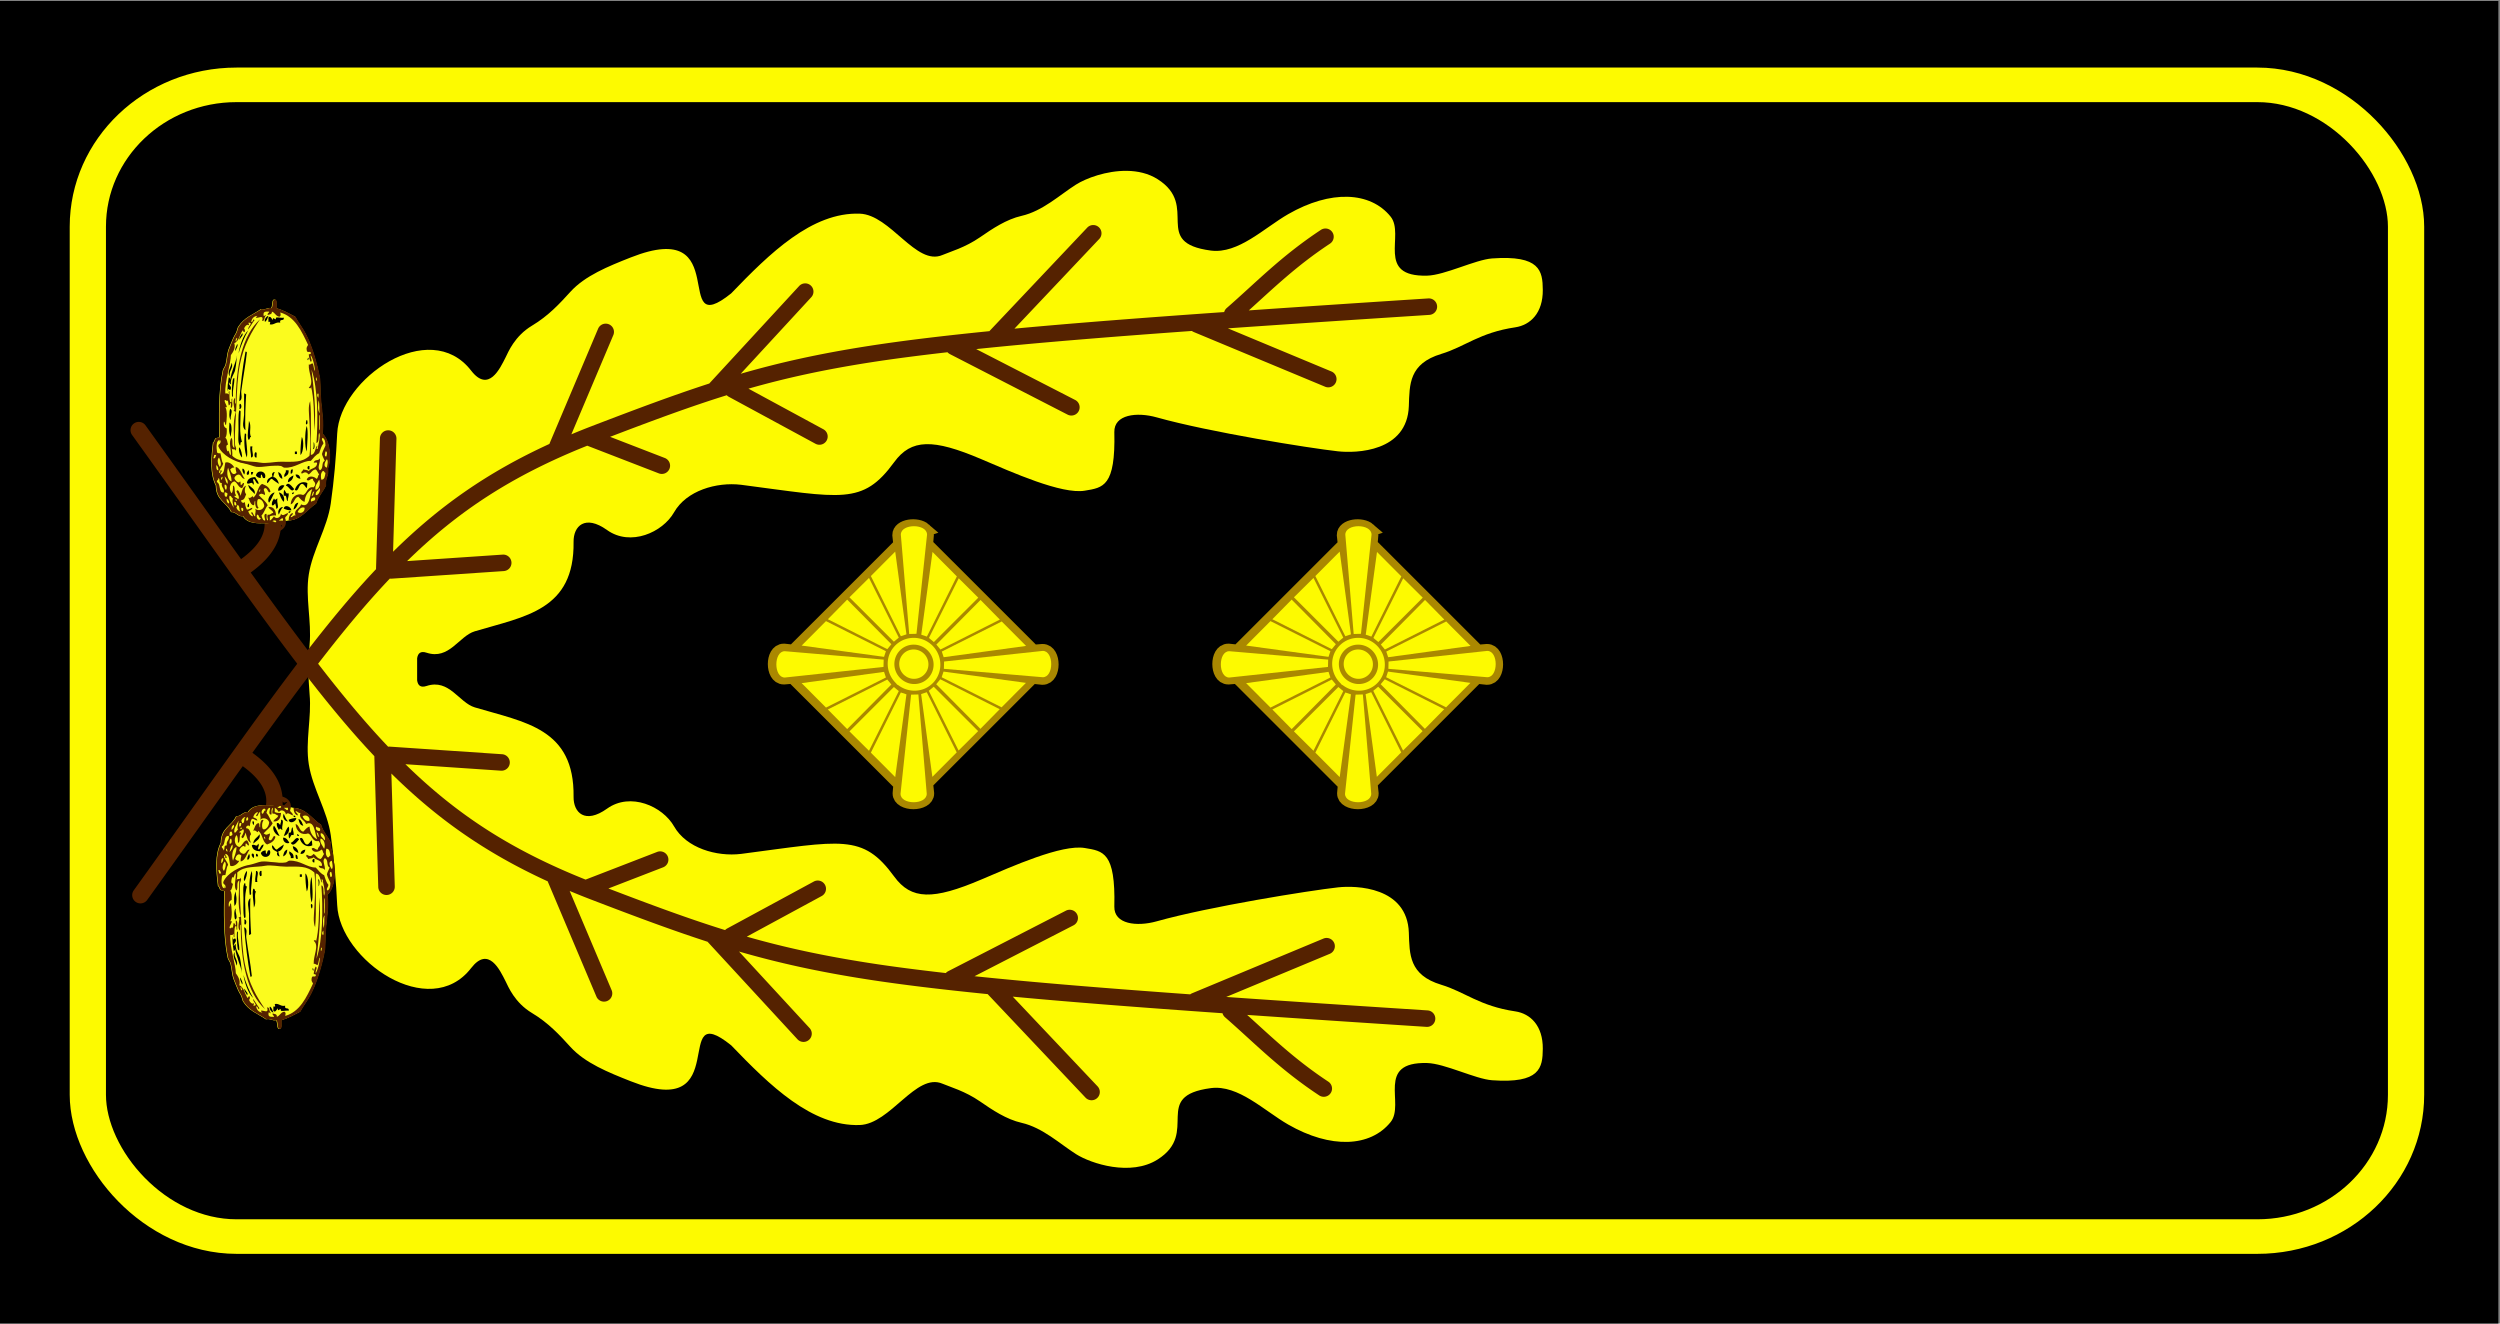 <?xml version="1.0" encoding="UTF-8" standalone="no"?>
<svg xmlns:dc="http://purl.org/dc/elements/1.1/" xmlns:cc="http://creativecommons.org/ns#" xmlns:rdf="http://www.w3.org/1999/02/22-rdf-syntax-ns#" xmlns:svg="http://www.w3.org/2000/svg" xmlns="http://www.w3.org/2000/svg" xmlns:sodipodi="http://sodipodi.sourceforge.net/DTD/sodipodi-0.dtd" xmlns:inkscape="http://www.inkscape.org/namespaces/inkscape" width="85mm" height="45mm" viewBox="0 0 301.181 159.449" id="svg5216" version="1.1">
  <rect x="0" y="0" width="301.181" height="159.449" fill="#808080" stroke="none"/>
  <defs id="defs5218">
    <clipPath id="clipPath4953">
      <g id="g4955" transform="translate(-24.684,26.658)" style="fill:#000000">
        <g id="g4957" transform="translate(-17.96,-0.004)" style="fill:#000000">
          <g id="g4959" style="fill:#000000">
            <rect rx="0" ry="0" y="-47.575" x="-684.938" height="70" width="13.5" id="rect4961" style="opacity:1;fill:#000000;fill-opacity:1;stroke:none;stroke-width:2;stroke-linecap:round;stroke-linejoin:miter;stroke-miterlimit:4;stroke-dasharray:none;stroke-dashoffset:0;stroke-opacity:1" transform="translate(-71.838,-3.273e-5)"></rect>
            <rect transform="translate(-53.878,0.004)" rx="0" ry="0" y="-47.575" x="-684.938" height="70" width="13.5" id="rect4963" style="opacity:1;fill:#000000;fill-opacity:1;stroke:none;stroke-width:2;stroke-linecap:round;stroke-linejoin:miter;stroke-miterlimit:4;stroke-dasharray:none;stroke-dashoffset:0;stroke-opacity:1"></rect>
            <rect transform="translate(-35.9,0.063)" rx="0" ry="0" y="-47.575" x="-684.938" height="70" width="13.5" id="rect4965" style="opacity:1;fill:#000000;fill-opacity:1;stroke:none;stroke-width:2;stroke-linecap:round;stroke-linejoin:miter;stroke-miterlimit:4;stroke-dasharray:none;stroke-dashoffset:0;stroke-opacity:1"></rect>
            <rect rx="0" ry="0" y="-47.509" x="-631.04" height="70" width="13.5" id="rect4967" style="opacity:1;fill:#000000;fill-opacity:1;stroke:none;stroke-width:2;stroke-linecap:round;stroke-linejoin:miter;stroke-miterlimit:4;stroke-dasharray:none;stroke-dashoffset:0;stroke-opacity:1" transform="translate(-71.838,-3.273e-5)"></rect>
            <rect style="opacity:1;fill:#000000;fill-opacity:1;stroke:none;stroke-width:2;stroke-linecap:round;stroke-linejoin:miter;stroke-miterlimit:4;stroke-dasharray:none;stroke-dashoffset:0;stroke-opacity:1" id="rect4969" width="13.5" height="70" x="-684.938" y="-47.575" ry="0" rx="0"></rect>
          </g>
        </g>
      </g>
    </clipPath>
  </defs>
  <g id="layer1" transform="translate(1290.591,210.219)">
    <g id="g4971" transform="translate(-473.141,46.84)">
      <g id="g5333" transform="matrix(1.675,0,0,1.597,584.688,169.015)">
        <g id="g4295" transform="translate(-137.409,-204.227)">
          <g style="opacity:1" transform="translate(198,-278)" id="g4159">
            <path style="opacity:1;fill:#000000;fill-opacity:1;stroke:none;stroke-width:2;stroke-linecap:round;stroke-linejoin:miter;stroke-miterlimit:4;stroke-dasharray:none;stroke-dashoffset:0;stroke-opacity:1" d="m -897.839,215.505 179.842,0 0,99.815 -179.842,0 z" id="rect4147"></path>
            <rect style="opacity:1;fill:none;fill-opacity:1;stroke:#fdfa00;stroke-width:2.607;stroke-linecap:round;stroke-linejoin:miter;stroke-miterlimit:4;stroke-dasharray:none;stroke-dashoffset:0;stroke-opacity:1" id="rect4149" width="166.736" height="86.882" x="-891.371" y="221.831" ry="10.696"></rect>
          </g>
          <g transform="translate(35.938,0.063)" id="g4181-3"></g>
          <g id="g4929" transform="matrix(0.376,0,0,0.394,-887.087,-40.376)">
            <g transform="matrix(0.225,0,0,0.225,1609.237,246.625)" id="g5747" style="fill:#fdfa00;fill-opacity:1">
              <path style="opacity:1;fill:#fdfa00;fill-opacity:1;fill-rule:evenodd;stroke:none;stroke-width:1px;stroke-linecap:butt;stroke-linejoin:miter;stroke-opacity:1" d="m -3978.941,-1201.078 c -17.429,-0.245 -34.859,6.313 -43.394,11.732 -13.566,8.613 -28.249,22.472 -46.181,26.565 -13.025,2.973 -24.873,10.979 -35.287,18.173 -12.886,8.902 -25.662,12.407 -32,15.136 -22.42,9.653 -44.141,-34.283 -70.341,-35.172 -40.734,-1.381 -76.565,33.781 -109.28,67.829 -52.146,41.903 3.432,-65.741 -85.414,-30.564 -19.196,7.587 -38.818,15.525 -51.258,29.213 -9.212,10.136 -18.691,20.448 -32.646,28.813 -14.928,8.948 -20.265,22.665 -22.445,26.97 -4.782,9.439 -14.474,30.503 -29.308,11.304 -35.516,-45.97 -111.759,6.727 -113.885,53.594 -0.891,19.636 -2.688,39.986 -5.461,59.451 -2.97,20.852 -15.373,39.556 -18.682,60.385 -3.069,19.317 2.494,39.919 0.694,59.365 -0.575,6.209 -0.963,15.719 -1.12,19.762 l -0.139,0.012 c 0,0 0.06,1.393 0.07,1.654 -0.012,0.245 -0.068,1.601 -0.068,1.601 l 0.134,0.012 c 0.157,4.043 0.545,13.554 1.119,19.762 1.8,19.446 -3.763,40.048 -0.694,59.365 3.309,20.829 15.712,39.533 18.682,60.385 2.772,19.465 4.568,39.815 5.459,59.451 2.126,46.867 78.372,99.564 113.887,53.594 14.834,-19.2 24.526,1.865 29.308,11.304 2.18,4.304 7.518,18.021 22.445,26.97 13.955,8.365 23.433,18.677 32.646,28.813 12.441,13.688 32.062,21.626 51.258,29.213 88.846,35.177 33.268,-72.467 85.414,-30.564 32.715,34.048 68.545,69.21 109.28,67.829 26.2,-0.889 47.921,-44.824 70.341,-35.172 6.338,2.729 19.115,6.234 32,15.136 10.414,7.194 22.262,15.2 35.287,18.173 17.933,4.093 32.613,17.952 46.179,26.565 13.005,8.257 46.669,19.158 69.505,4.605 36.119,-23.017 -5.802,-53.99 45.219,-60.712 23.291,-3.068 45.371,19.273 65.735,30.985 36.144,20.787 69.855,19.306 87.089,-2.094 12.463,-15.476 -13.102,-51.34 30.983,-50.245 15.059,0.374 41.093,13.632 55.269,14.655 40.838,2.949 43.001,-10.568 43.126,-26.796 0.15,-19.509 -10.414,-29.89 -23.447,-31.822 -30.399,-4.507 -42.85,-16.589 -62.805,-22.61 -27.578,-8.32 -27.011,-25.961 -27.636,-44.382 -1.326,-39.093 -44.878,-40.24 -60.291,-38.518 -24.415,2.727 -109.331,16.318 -154.08,28.889 -16.861,4.737 -36.366,2.515 -36.009,-12.562 1.1,-46.422 -9.535,-47.205 -25.122,-49.824 -19.59,-3.292 -61.784,15.628 -87.926,26.796 -41.175,17.59 -59.627,17.335 -74.111,-2.512 -26.941,-36.918 -44.449,-30.416 -130.215,-19.26 -20.882,2.502 -46.442,-4.963 -56.941,-23.447 -9.698,-17.073 -37.043,-29.33 -56.944,-15.074 -18.763,13.441 -28.65,3.365 -28.471,-10.048 0.78,-58.299 -41.163,-63.289 -84.01,-76.125 -13.434,-4.024 -21.697,-24.613 -40.986,-18.206 -5.122,1.702 -7.381,-0.537 -8.008,-4.776 l 0,-18.765 c 0.626,-4.24 2.885,-6.478 8.008,-4.776 19.29,6.408 27.555,-14.181 40.989,-18.206 42.847,-12.836 84.788,-17.826 84.008,-76.125 -0.18,-13.412 9.708,-23.491 28.471,-10.05 19.9,14.256 47.246,2.001 56.944,-15.072 10.499,-18.484 36.059,-25.949 56.941,-23.447 85.765,11.156 103.274,17.658 130.215,-19.26 14.484,-19.847 32.935,-20.102 74.111,-2.512 26.142,11.168 68.336,30.088 87.926,26.796 15.586,-2.619 26.221,-3.402 25.122,-49.824 -0.357,-15.077 19.148,-17.298 36.009,-12.562 44.749,12.571 129.665,26.163 154.08,28.889 15.413,1.721 58.967,0.574 60.293,-38.518 0.625,-18.421 0.055,-36.062 27.633,-44.382 19.955,-6.02 32.406,-18.103 62.805,-22.61 13.033,-1.932 23.597,-12.313 23.447,-31.822 -0.125,-16.228 -2.288,-29.745 -43.126,-26.796 -14.175,1.024 -40.209,14.279 -55.269,14.653 -44.084,1.094 -18.52,-34.767 -30.983,-50.243 -17.234,-21.4 -50.945,-22.88 -87.089,-2.093 -20.364,11.712 -42.444,34.051 -65.735,30.983 -51.022,-6.721 -9.1,-37.692 -45.219,-60.709 -7.85,-5.002 -16.979,-6.998 -26.109,-7.126 z" id="path5234"></path>
            </g>
            <g transform="matrix(1.053,0,0,1.053,-101.265,-539.236)" id="g4540">
              <path style="color:#000000;font-style:normal;font-variant:normal;font-weight:normal;font-stretch:normal;font-size:medium;line-height:normal;font-family:sans-serif;text-indent:0;text-align:start;text-decoration:none;text-decoration-line:none;text-decoration-style:solid;text-decoration-color:#000000;letter-spacing:normal;word-spacing:normal;text-transform:none;direction:ltr;block-progression:tb;writing-mode:lr-tb;baseline-shift:baseline;text-anchor:start;white-space:normal;clip-rule:nonzero;display:inline;overflow:visible;visibility:visible;opacity:1;isolation:auto;mix-blend-mode:normal;color-interpolation:sRGB;color-interpolation-filters:linearRGB;solid-color:#000000;solid-opacity:1;fill:#552200;fill-opacity:1;fill-rule:evenodd;stroke:none;stroke-width:3;stroke-linecap:round;stroke-linejoin:miter;stroke-miterlimit:4;stroke-dasharray:none;stroke-dashoffset:0;stroke-opacity:1;color-rendering:auto;image-rendering:auto;shape-rendering:auto;text-rendering:auto;enable-background:accumulate" d="m 768.145,499.521 a 1.5,1.5 0 0 0 -1.168,0.484 l -17.621,18.658 a 1.5,1.5 0 0 0 -0.133,0.152 c -8.417,0.845 -15.638,1.711 -21.863,2.68 -9.017,1.403 -16.273,3.024 -23.322,5.066 l 12.807,-13.904 a 1.5,1.5 0 0 0 -1.045,-2.531 1.5,1.5 0 0 0 -1.162,0.5 l -16.207,17.596 a 1.5,1.5 0 0 0 -0.092,0.111 c -6.532,2.12 -13.235,4.63 -21.361,7.752 -1.266,0.487 -2.494,0.985 -3.701,1.488 l 7.613,-18.018 a 1.5,1.5 0 0 0 -1.396,-2.104 1.5,1.5 0 0 0 -1.367,0.936 l -8.781,20.779 a 1.5,1.5 0 0 0 -0.055,0.154 c -11.284,5.176 -20.06,11.359 -28.402,19.604 L 641.5,538.406 a 1.5,1.5 0 0 0 -1.477,-1.564 1.5,1.5 0 0 0 -1.523,1.475 l -0.707,23.646 a 1.501,1.501 0 0 0 0.002,0.123 c -0.685,0.726 -1.369,1.464 -2.053,2.221 -11.755,13.016 -23.595,30.625 -41.961,56.18 a 1.501,1.501 0 0 0 2.438,1.752 c 6.53,-9.086 12.206,-17.118 17.363,-24.326 1.746,1.271 2.976,2.569 3.627,3.828 0.722,1.395 0.857,2.726 0.336,4.352 a 1.5,1.5 0 0 0 2.857,0.916 c 0.737,-2.298 0.518,-4.622 -0.529,-6.646 -0.949,-1.833 -2.528,-3.425 -4.543,-4.885 8.571,-11.935 15.674,-21.449 22.639,-29.16 0.777,-0.86 1.552,-1.696 2.328,-2.514 a 1.5,1.5 0 0 0 0.365,0.012 l 20.309,-1.375 a 1.5,1.5 0 0 0 -0.098,-2.998 1.5,1.5 0 0 0 -0.104,0.004 l -17.334,1.176 c 9.315,-9.124 19.085,-15.519 32.729,-20.982 a 1.5,1.5 0 0 0 0.094,0.037 l 12.885,4.988 a 1.501,1.501 0 1 0 1.084,-2.799 l -9.918,-3.84 c 7.999,-3.063 14.663,-5.529 21.197,-7.564 a 1.5,1.5 0 0 0 0.387,0.295 l 15.715,8.523 a 1.5,1.5 0 1 0 1.43,-2.637 l -13.592,-7.373 c 6.748,-1.929 13.718,-3.463 22.377,-4.811 4.118,-0.641 8.741,-1.233 13.779,-1.811 a 1.5,1.5 0 0 0 0.449,0.344 l 21.371,11 a 1.5,1.5 0 1 0 1.373,-2.668 l -17.977,-9.25 c 10.455,-1.094 23.222,-2.147 39.18,-3.297 a 1.5,1.5 0 0 0 0.355,0.201 l 23.846,9.938 a 1.5,1.5 0 0 0 1.154,-2.77 l -18.814,-7.842 c 10.716,-0.751 22.77,-1.551 36.559,-2.445 A 1.5,1.5 0 0 0 829,512.861 l -0.049,0 -0.049,0.004 c -12.213,0.792 -22.777,1.498 -32.559,2.174 4.555,-4.105 8.677,-8.124 14.732,-12.127 a 1.5,1.5 0 0 0 -0.852,-2.762 1.5,1.5 0 0 0 -0.803,0.26 c -7.233,4.782 -11.76,9.551 -17.072,14.182 a 1.5,1.5 0 0 0 -0.482,0.752 c -15.212,1.067 -27.676,2.036 -38.1,3.016 l 15.389,-16.293 a 1.5,1.5 0 0 0 -1.012,-2.545 z" id="path4348"></path>
              <path style="color:#000000;font-style:normal;font-variant:normal;font-weight:normal;font-stretch:normal;font-size:medium;line-height:normal;font-family:sans-serif;text-indent:0;text-align:start;text-decoration:none;text-decoration-line:none;text-decoration-style:solid;text-decoration-color:#000000;letter-spacing:normal;word-spacing:normal;text-transform:none;direction:ltr;block-progression:tb;writing-mode:lr-tb;baseline-shift:baseline;text-anchor:start;white-space:normal;clip-rule:nonzero;display:inline;overflow:visible;visibility:visible;opacity:1;isolation:auto;mix-blend-mode:normal;color-interpolation:sRGB;color-interpolation-filters:linearRGB;solid-color:#000000;solid-opacity:1;fill:#552200;fill-opacity:1;fill-rule:evenodd;stroke:none;stroke-width:3;stroke-linecap:round;stroke-linejoin:miter;stroke-miterlimit:4;stroke-dasharray:none;stroke-dashoffset:0;stroke-opacity:1;color-rendering:auto;image-rendering:auto;shape-rendering:auto;text-rendering:auto;enable-background:accumulate" d="m 767.838,658.656 a 1.5,1.5 0 0 1 -1.168,-0.484 l -17.621,-18.658 a 1.5,1.5 0 0 1 -0.133,-0.152 c -8.417,-0.845 -15.638,-1.711 -21.863,-2.68 -9.017,-1.403 -16.273,-3.024 -23.322,-5.066 l 12.807,13.904 a 1.5,1.5 0 0 1 -1.045,2.531 1.5,1.5 0 0 1 -1.162,-0.5 l -16.207,-17.596 a 1.5,1.5 0 0 1 -0.092,-0.111 c -6.532,-2.12 -13.235,-4.63 -21.361,-7.752 -1.266,-0.487 -2.494,-0.985 -3.701,-1.488 l 7.613,18.018 a 1.5,1.5 0 0 1 -1.396,2.104 1.5,1.5 0 0 1 -1.367,-0.936 l -8.781,-20.779 a 1.5,1.5 0 0 1 -0.055,-0.154 c -11.284,-5.176 -20.06,-11.359 -28.402,-19.604 l 0.613,20.52 a 1.5,1.5 0 0 1 -1.477,1.564 1.5,1.5 0 0 1 -1.523,-1.475 l -0.707,-23.646 a 1.501,1.501 0 0 1 0.002,-0.123 c -0.685,-0.726 -1.369,-1.464 -2.053,-2.221 -11.755,-13.016 -23.595,-30.625 -41.961,-56.18 a 1.501,1.501 0 1 1 2.438,-1.752 c 6.53,9.086 12.206,17.118 17.363,24.326 1.746,-1.271 2.976,-2.569 3.627,-3.828 0.722,-1.395 0.857,-2.726 0.336,-4.352 a 1.5,1.5 0 1 1 2.857,-0.916 c 0.737,2.298 0.518,4.622 -0.529,6.646 -0.949,1.833 -2.528,3.425 -4.543,4.885 8.571,11.935 15.674,21.449 22.639,29.16 0.777,0.86 1.552,1.696 2.328,2.514 a 1.5,1.5 0 0 1 0.365,-0.012 l 20.309,1.375 a 1.5,1.5 0 0 1 -0.098,2.998 1.5,1.5 0 0 1 -0.104,-0.004 l -17.334,-1.176 c 9.315,9.124 19.085,15.519 32.729,20.982 a 1.5,1.5 0 0 1 0.094,-0.037 l 12.885,-4.988 a 1.501,1.501 0 1 1 1.084,2.799 l -9.918,3.84 c 7.999,3.063 14.663,5.529 21.197,7.564 a 1.5,1.5 0 0 1 0.387,-0.295 l 15.715,-8.523 a 1.5,1.5 0 1 1 1.43,2.637 l -13.592,7.373 c 6.748,1.929 13.718,3.463 22.377,4.811 4.118,0.641 8.741,1.233 13.779,1.811 a 1.5,1.5 0 0 1 0.449,-0.344 l 21.371,-11 a 1.5,1.5 0 0 1 1.373,2.668 l -17.977,9.25 c 10.455,1.094 23.222,2.147 39.18,3.297 a 1.5,1.5 0 0 1 0.355,-0.201 l 23.846,-9.938 a 1.5,1.5 0 1 1 1.154,2.77 l -18.814,7.842 c 10.716,0.751 22.77,1.551 36.559,2.445 a 1.5,1.5 0 0 1 -0.098,2.998 l -0.049,0 -0.049,-0.004 c -12.213,-0.792 -22.777,-1.498 -32.559,-2.174 4.555,4.105 8.677,8.124 14.732,12.127 a 1.5,1.5 0 0 1 -0.852,2.762 1.5,1.5 0 0 1 -0.803,-0.26 c -7.233,-4.782 -11.76,-9.551 -17.072,-14.182 a 1.5,1.5 0 0 1 -0.482,-0.752 c -15.212,-1.067 -27.676,-2.036 -38.1,-3.016 l 15.389,16.293 a 1.5,1.5 0 0 1 -1.012,2.545 z" id="path4348-0"></path>
            </g>
            <g transform="matrix(0.145,0,0,-0.178,3.914,-35.061)" id="g4896-7" style="opacity:1">
              <g id="g5376" transform="translate(3694.99,-987.213)">
                <g id="g4221-5">
                  <g id="g5329">
                    <path style="fill:#fbfb1e;fill-opacity:1" id="path4223-7" d="m 12.493,154.4 c 0,0 1.245,8.297 4.979,10.787 3.734,2.49 14.938,8.299 22.406,9.959 7.468,1.66 31.534,3.318 33.194,3.734 1.66,0.414 40.662,-2.904 40.662,-2.904 0,0 17.842,-5.811 19.502,-6.641 1.658,-0.83 6.15,-7.785 8.299,-9.127 2.146,-1.344 2.074,-8.713 2.074,-12.033 0,-1.593 1.625,-3.277 3.314,-4.603 2.001,-10.514 -0.703,-25.011 -1.949,-35.157 -1.188,-9.713 -0.178,-18.867 -1.832,-25.692 -3.943,-16.262 -10.771,-34.115 -18.352,-45.878 -4.42,-6.854 -9.852,-12.279 -13.766,-18.35 -7.992,-3.323 -15.602,-7.03 -24.771,-9.177 -0.463,-3.819 1.806,-10.37 -3.67,-9.175 -2.658,1.628 -0.75,7.816 -3.67,9.175 -2.625,-1.234 -7.295,2.154 -12.847,0.918 -10.482,6.067 -22.237,8.83 -30.279,19.269 -0.862,1.12 -1.299,4.131 -2.753,6.421 -1.258,1.983 -2.735,3.584 -3.67,5.507 -2.001,4.108 -4.805,8.938 -6.423,12.845 -1.874,4.527 -2.023,10.805 -3.67,15.599 -0.909,2.647 -3.091,4.314 -3.67,6.423 -5.867,21.394 -5.137,51.506 -4.586,71.568 -0.307,0.333 -0.753,0.527 -1.261,0.66 l 0.261,0.173 2.492,5.7 z"></path>
                  </g>
                  <path d="m 101.854,237.798 c 17.461,-0.889 24.707,-11.992 36.699,-18.355 2.867,-7.836 9.006,-12.402 12.848,-19.266 -0.959,-7.998 4.088,-9.98 2.752,-18.354 5.26,-11.148 2.203,-31.297 -7.34,-37.62 0.043,-0.204 0.072,-0.42 0.111,-0.627 -1.689,1.325 -3.314,3.009 -3.314,4.603 0,3.32 0.072,10.689 -2.074,12.033 -2.148,1.342 -6.641,8.297 -8.299,9.127 -1.66,0.83 -19.502,6.641 -19.502,6.641 0,0 -39.002,3.318 -40.662,2.904 -1.66,-0.416 -25.726,-2.074 -33.194,-3.734 -7.468,-1.66 -18.672,-7.469 -22.406,-9.959 -3.734,-2.49 -4.995,-10.78 -4.995,-10.78 l -2.48,-5.697 -0.261,-0.173 c -1.433,0.374 -3.378,0.235 -4.245,1.175 -0.922,1.218 -0.868,3.414 -2.753,3.671 -2.634,17.643 -4.324,33.871 3.67,46.797 0.201,16.008 14.342,18.076 20.186,28.443 6.832,-0.104 8.471,4.988 15.599,4.584 6.205,8.191 19.683,7.699 32.116,7.346 8.762,-0.963 25.214,-1.88 27.544,-2.759 z" id="path4225-8" style="fill:#fbfb1e;fill-opacity:1"></path>
                </g>
                <path d="m 71.313,24.004 c -1.27,-1.939 1.463,-6.007 4.588,-6.423 -1.156,2.516 -2.075,5.266 -4.588,6.423 z" id="path4227-9" style="clip-rule:evenodd;fill-rule:evenodd"></path>
                <path d="m 75.902,19.416 c 2.363,-2.255 4.409,0.982 5.503,2.753 0.799,-4.058 2.147,-1.016 3.67,-0.918 1.195,0.077 0.362,-1.721 0.918,-1.835 2.699,-0.557 7.837,0.764 10.092,0 1.259,4.622 -6.175,0.553 -4.589,5.505 -6.328,-1.129 -7.694,2.703 -13.762,1.835 0.235,-2.417 1.89,-3.011 -1.833,-2.751 -0.003,-1.529 0.001,-3.06 0.001,-4.589 z" id="path4229-8" style="clip-rule:evenodd;fill-rule:evenodd"></path>
                <path d="m 41.033,35.931 c 2.957,2.722 -2.769,4.521 -2.752,7.342 -2.401,-2.165 2.512,-4.775 2.752,-7.342 z" id="path4231-2" style="clip-rule:evenodd;fill-rule:evenodd"></path>
                <path d="m 34.611,47.86 c 2.057,1.529 -1.684,4.984 -1.835,7.34 -2.027,-1.497 1.28,-5.386 1.835,-7.34 z" id="path4233-8" style="clip-rule:evenodd;fill-rule:evenodd"></path>
                <path d="m 45.621,56.119 c 1.066,-0.149 1.633,0.202 1.835,0.918 -1.672,13.071 -5.283,28.142 -7.34,41.289 -0.528,3.368 2.397,9.521 -2.753,11.01 1.898,-18.596 4.48,-36.507 8.258,-53.221 z" id="path4235-2" style="clip-rule:evenodd;fill-rule:evenodd"></path>
                <path d="m 128.2,62.542 c 1.631,0.672 0.131,1.667 0,2.752 -1.63,-0.672 -0.13,-1.667 0,-2.752 z" id="path4237-0" style="clip-rule:evenodd;fill-rule:evenodd"></path>
                <path d="m 27.269,68.047 c 3.42,5.205 -4.906,9.612 -1.835,14.68 -5.352,-3.834 1.596,-10.407 1.835,-14.68 z" id="path4239-7" style="clip-rule:evenodd;fill-rule:evenodd"></path>
                <path d="m 43.786,101.08 c 1.482,-0.258 1.579,0.868 2.751,0.918 -0.723,9.108 -1.85,27.774 -0.917,38.538 -5.576,-3.151 -2.072,-10.954 -1.835,-16.518 0.263,-6.201 -0.196,-13.354 0,-20.185 0.001,-0.92 0.001,-1.84 0.001,-2.76 z" id="path4241-0" style="clip-rule:evenodd;fill-rule:evenodd"></path>
                <path d="m 38.281,112.09 c 2.759,0.04 2.664,6.513 -0.918,5.505 1.314,-2.74 -0.749,-3.12 0.918,-5.51 z" id="path4243-2" style="clip-rule:evenodd;fill-rule:evenodd"></path>
                <path d="m 25.434,117.6 c 4.688,1.59 -0.646,7.5 0.918,11.929 -2.712,-1.34 -2.341,-9.37 -0.918,-11.93 z" id="path4245-8" style="clip-rule:evenodd;fill-rule:evenodd"></path>
                <path d="m 37.362,119.43 c 1.068,-0.149 1.633,0.202 1.835,0.917 0.089,13.409 -2.117,21.687 1.835,33.034 -2.963,-0.821 -1.288,2.991 -2.752,3.667 -3.222,-3.024 -1.835,-10.688 -1.835,-16.514 10e-4,-7.8 -0.623,-15.29 0.917,-21.11 z" id="path4247-9" style="clip-rule:evenodd;fill-rule:evenodd"></path>
                <path d="m 126.36,129.52 c 1.497,-0.161 1.852,6.001 -0.915,4.586 -0.28,-2.13 0.16,-3.52 0.92,-4.59 z" id="path4249-4" style="clip-rule:evenodd;fill-rule:evenodd"></path>
                <path d="m 50.208,130.44 c 4.042,6.121 -0.465,12.492 2.754,17.434 -2.414,-0.272 -0.723,3.561 -3.67,2.752 -1.79,-5.89 0.529,-12.14 0.916,-20.18 z" id="path4251-0" style="clip-rule:evenodd;fill-rule:evenodd"></path>
                <path d="m 24.517,132.28 c 2.836,1.639 2.572,5.164 2.752,7.34 0.177,2.15 -1.229,5.479 -0.917,8.258 -3.056,-4.91 -2.331,-9.83 -1.835,-15.6 z" id="path4253-5" style="clip-rule:evenodd;fill-rule:evenodd"></path>
                <path d="m 126.36,135.94 c 2.472,4.951 0.646,19.754 0,27.527 -2.59,-4.44 -2.68,-20.53 0,-27.53 z" id="path4255-6" style="clip-rule:evenodd;fill-rule:evenodd"></path>
                <path d="m 44.703,144.2 c 1.068,-0.149 1.633,0.202 1.835,0.918 -0.915,7.31 2.694,17.215 0.918,24.772 -3.263,-5.7 -4.01,-18.48 -2.753,-25.69 z" id="path4257-6" style="clip-rule:evenodd;fill-rule:evenodd"></path>
                <path d="m 119.94,147.87 c 3.121,3.353 2.277,17.182 -1.837,19.269 0.02,-7.02 0.54,-13.54 1.84,-19.27 z" id="path4259-8" style="clip-rule:evenodd;fill-rule:evenodd"></path>
                <path d="m 135.54,153.38 c 1.266,0.448 2.226,8.271 -0.918,7.341 1.42,-1.34 0.81,-4.7 0.92,-7.34 z" id="path4261-4" style="clip-rule:evenodd;fill-rule:evenodd"></path>
                <path d="m 52.044,157.97 2.752,0 c -1.643,4.929 3.461,11.716 -1.835,11.929 0.215,-4.5 -1.616,-6.95 -0.917,-11.93 z" id="path4263-0" style="clip-rule:evenodd;fill-rule:evenodd"></path>
                <path d="m 37.362,158.88 c 2.571,2.016 4.238,8.796 3.67,11.01 -2.654,-1.93 -5.049,-7.98 -3.67,-11.01 z" id="path4265-2" style="clip-rule:evenodd;fill-rule:evenodd"></path>
                <path d="m 110.77,163.47 2.755,0 0,2.752 -2.755,0 c 0.01,-0.91 0.01,-1.83 0.01,-2.75 z" id="path4267-7" style="clip-rule:evenodd;fill-rule:evenodd"></path>
                <path d="m 58.466,164.39 c 3.315,-0.866 1.281,3.614 1.835,5.507 -3.47,0.78 -3.246,-4.11 -1.835,-5.51 z" id="path4269-7" style="clip-rule:evenodd;fill-rule:evenodd"></path>
                <path d="m 130.04,179.07 0,3.67 c -3.54,0.73 -3.54,-4.39 0,-3.67 z" id="path4271-1" style="clip-rule:evenodd;fill-rule:evenodd"></path>
                <path d="m 41.951,181.82 c 2.489,0.377 3.786,4.364 1.835,6.422 -0.997,-1.86 -3.349,-4.8 -1.835,-6.42 z" id="path4273-9" style="clip-rule:evenodd;fill-rule:evenodd"></path>
                <path d="m 108.01,182.74 c -0.104,2.341 -0.172,4.719 -2.752,4.584 -0.18,-2.62 -0.11,-5 2.75,-4.58 z" id="path4275-2" style="clip-rule:evenodd;fill-rule:evenodd"></path>
                <path d="m 49.291,183.66 c 1.803,0.414 1.648,6.437 -1.835,4.585 -0.788,-2.92 1.445,-2.83 1.835,-4.58 z" id="path4277-3" style="clip-rule:evenodd;fill-rule:evenodd"></path>
                <path d="m 98.84,183.66 3.671,0 c 0.586,4.869 -2.815,5.75 -5.507,7.34 -1.123,-4.18 2.517,-3.6 1.837,-7.34 z" id="path4279-5" style="clip-rule:evenodd;fill-rule:evenodd"></path>
                <path d="m 71.313,191.92 c -3.954,1.194 -2.901,-2.606 -4.588,-3.674 -1.245,0.284 -0.762,2.3 -0.919,3.674 -3.115,0.056 -5.04,-1.079 -6.421,-2.755 2.247,-7.24 15.012,-4.34 11.928,2.76 z" id="path4281-5" style="clip-rule:evenodd;fill-rule:evenodd"></path>
                <path d="m 52.961,185.49 2.753,0 c 0.257,1.482 -0.868,1.579 -0.918,2.752 l -1.835,0 0,-2.75 z" id="path4283-9" style="clip-rule:evenodd;fill-rule:evenodd"></path>
                <path d="m 84.157,185.49 c -0.731,1.714 -1.531,3.36 -1.833,5.507 2.561,-0.265 6.478,3.166 7.34,7.341 -3.103,-1.792 -6.373,-3.413 -9.177,-5.507 -3.334,0.336 -3.405,3.935 -6.422,4.588 -0.373,-5.268 4.238,-5.548 7.34,-7.34 -1.904,-1.89 0.004,-4.65 2.752,-4.59 z" id="path4285-3" style="clip-rule:evenodd;fill-rule:evenodd"></path>
                <path d="m 88.746,185.49 c 3.173,1.109 5.29,3.274 5.507,7.341 -3.496,-0.78 -4.97,-3.59 -5.507,-7.34 z" id="path4287-6" style="clip-rule:evenodd;fill-rule:evenodd"></path>
                <path d="m 111.68,188.24 c 4.066,-0.392 5.81,1.53 6.422,4.589 -3.3,-0.36 -5.84,-1.49 -6.42,-4.59 z" id="path4289-0" style="clip-rule:evenodd;fill-rule:evenodd"></path>
                <path d="m 108.93,189.16 c -0.623,4.271 -3.318,6.47 -7.34,7.34 0.11,-4.78 3.97,-5.81 7.34,-7.34 z" id="path4291-5" style="clip-rule:evenodd;fill-rule:evenodd"></path>
                <path d="m 58.466,191 c 1.379,2.596 4.043,3.906 4.588,7.341 -3.722,-0.254 -3.972,-3.98 -6.423,-5.507 -2.761,1.28 1.908,4.749 -0.917,6.425 -1.363,-4.823 -5.298,0.549 -8.259,-1.837 0.955,-4.86 5.376,-6.24 11.011,-6.42 z" id="path4293-7" style="clip-rule:evenodd;fill-rule:evenodd"></path>
                <path d="m 127.28,197.42 c -0.612,3.551 -0.003,3.264 -0.918,5.504 -1.927,-1.434 -2.916,-3.809 -5.503,-4.585 -5.563,-0.415 -4.75,9.584 -10.096,6.422 1.77,-5.71 8.98,-10.41 16.52,-7.34 z" id="path4295-3" style="clip-rule:evenodd;fill-rule:evenodd"></path>
                <path d="m 109.85,203.84 c -3.917,4.749 -6.739,-3.158 -11.011,-3.666 3.351,-5.42 8.831,1.91 11.011,3.67 z" id="path4297-4" style="clip-rule:evenodd;fill-rule:evenodd"></path>
                <path d="m 49.291,199.26 c 3.239,2.479 10.488,5.123 8.259,10.092 -2.442,-3.68 -7.632,-4.6 -8.259,-10.09 z" id="path4299-9" style="clip-rule:evenodd;fill-rule:evenodd"></path>
                <path d="m 97.004,200.18 c -2.009,2.576 -3.663,5.511 -8.259,5.503 -0.511,-4.83 5.216,-7.16 8.259,-5.5 z" id="path4301-8" style="clip-rule:evenodd;fill-rule:evenodd"></path>
                <path d="m 96.085,211.18 c 0.011,-2.434 -0.347,-5.238 0.919,-6.421 2.826,3.42 1.729,4.278 5.507,3.67 0.717,3.778 -1.411,4.708 -0.919,8.259 -3.305,-0.36 -0.23,-7.11 -5.505,-5.51 z" id="path4303-0" style="clip-rule:evenodd;fill-rule:evenodd"></path>
                <path d="m 84.157,207.52 c -2.695,3.42 -4.379,7.852 -7.34,11.007 -3.696,-3.14 2.266,-10.72 7.34,-11.01 z" id="path4305-3" style="clip-rule:evenodd;fill-rule:evenodd"></path>
                <path d="m 96.085,217.61 c -3.211,-2.296 -4.634,-6.377 -6.422,-10.092 4.702,0.45 8.667,5.67 6.422,10.09 z" id="path4307-2" style="clip-rule:evenodd;fill-rule:evenodd"></path>
                <path d="m 109.85,207.52 c -0.403,1.128 -1.176,1.882 -2.755,1.833 -0.43,-1.96 1.31,-1.75 2.75,-1.83 z" id="path4309-1" style="clip-rule:evenodd;fill-rule:evenodd"></path>
                <path d="m 83.242,213.94 c 1.885,3.08 1.896,0.643 4.584,0 -1.583,4.727 3.461,10.842 -1.833,11.01 0.661,-2.804 -0.937,-3.345 -0.918,-5.507 -1.751,0.393 -1.662,2.621 -4.588,1.837 -0.598,-3.97 1.587,-5.14 2.755,-7.34 z" id="path4311-4" style="clip-rule:evenodd;fill-rule:evenodd"></path>
                <path d="m 115.35,218.52 c -1.512,3.076 -2.71,6.466 -6.422,7.34 0.94,-3.64 2.14,-7.03 6.42,-7.34 z" id="path4313-0" style="clip-rule:evenodd;fill-rule:evenodd"></path>
                <path d="m 49.291,219.44 c 1.621,-0.291 1.637,5.142 -0.918,3.674 -0.389,-1.91 0.628,-2.43 0.918,-3.67 z" id="path4315-3" style="clip-rule:evenodd;fill-rule:evenodd"></path>
                <path d="m 106.18,226.78 c -4.01,0.029 -7.157,-0.796 -10.096,-1.834 0.901,-5.2 9.986,-2.09 10.096,1.83 z" id="path4317-7" style="clip-rule:evenodd;fill-rule:evenodd"></path>
                <path d="m 95.167,223.12 c -2.479,2.106 -4.059,5.115 -5.504,8.255 -2.699,-3.67 1.341,-8.42 5.504,-8.26 z" id="path4319-8" style="clip-rule:evenodd;fill-rule:evenodd"></path>
                <path d="m 105.26,227.7 c -0.399,1.128 -1.176,1.886 -2.751,1.837 -0.43,-1.96 1.31,-1.75 2.75,-1.84 z" id="path4321-2" style="clip-rule:evenodd;fill-rule:evenodd"></path>
                <path d="m 12.588,183.66 c 4.54,0.313 -0.764,2.408 0,4.585 5.751,-0.672 4.872,-7.972 6.424,-12.844 3.885,-1.426 10.071,1.931 11.927,5.504 -3.172,-0.725 -3.872,1.022 -5.505,1.837 1.464,3.957 4.189,6.799 8.259,3.67 -0.293,-2.154 -1.449,-3.446 -0.917,-6.426 6.784,1.475 7.725,8.793 11.927,12.848 -4.471,0.19 -4.172,-4.391 -8.257,-4.589 -2.724,0.336 -4.527,1.591 -5.507,3.674 0.536,2.86 6.464,6.854 7.342,3.666 1.245,0.284 0.76,2.3 0.917,3.674 2.824,0.68 1.764,-2.52 4.588,-1.837 -0.409,2.345 -1.288,4.219 -2.753,5.504 -5.072,-0.739 -5.733,-5.889 -10.094,-7.341 -5.753,1.016 -8.044,8.572 -3.67,12.848 1.788,-1.576 1.979,-4.753 1.837,-8.255 2.863,-0.172 2.008,5.443 2.751,8.255 0.538,2.038 3.464,2.818 -0.918,2.751 0.422,2.334 3.967,1.542 4.588,3.674 3.467,-1.004 -0.409,-6.496 -1.835,-8.258 1.789,-4.257 4.826,2.075 5.505,4.584 1.695,-4.42 2.479,-9.752 7.34,-11.006 -1.953,2.146 -2.755,7.291 0,9.173 -1.486,2.797 -2.143,6.418 -6.422,6.422 -1.094,2.729 3.866,3.942 4.587,1.837 0.676,3.133 0.59,5.04 2.753,8.255 3.304,0.246 4.422,-1.695 7.34,-1.833 -0.508,2.55 -3.547,2.568 -5.505,3.67 0.917,2.756 2.751,4.589 5.505,5.503 1.949,-0.291 -1.311,-2.837 -1.835,-3.666 2.496,-3.024 2.892,3.774 5.505,3.666 -0.463,-4.185 1.594,-5.196 0,-8.255 3.853,3.059 10.26,1.438 11.929,-2.751 -0.325,-4.54 -4.941,-8.744 -8.259,-7.341 -1.882,1.646 -1.225,8.513 0.918,9.174 -3.438,3.08 -5.01,-3.514 -4.588,-7.34 -2.064,0.381 0.138,5.028 -2.751,4.588 -3.766,-1.131 -4.523,-5.264 -6.424,-8.259 3.724,2.009 6.394,-4.106 6.424,0 6.102,-2.767 5.531,-12.208 11.928,-14.68 4.828,1.594 9.555,3.289 11.011,8.259 -3.349,3.285 -3.428,-4.484 -7.34,-3.674 -3.763,1.037 0.713,3.935 0,7.34 -3.92,-1.322 -4.592,-2.267 -8.259,0 3.898,3.748 9.017,6.276 11.929,11.014 -3.286,3.137 -4.67,8.177 -8.258,11.011 0.926,2.438 1.508,5.22 4.588,5.507 1.411,-0.649 -3.558,-7.153 1.833,-7.34 1.154,1.612 -0.9,5.503 1.837,7.34 1.244,-1.509 -1.658,-3.069 0,-6.426 3.831,0.773 4.331,-1.781 7.34,-1.833 -0.885,-3.397 -5.234,-3.33 -6.422,-6.422 6.896,-0.478 9.618,3.226 10.092,9.174 -3.341,-0.284 -5.97,0.146 -8.259,0.914 l 0,4.593 c 2.405,-0.963 3.82,-2.912 5.507,-4.593 2.729,3.577 8.901,1.449 9.173,-2.747 2.273,3.181 5.925,0.029 9.177,-0.919 0.161,3.219 -3.099,3.017 -3.67,5.503 7.48,16.029 -26.523,19.844 -14.68,8.259 3.681,5.578 3.688,0.131 7.341,0 7.595,2.219 0.572,-1.147 0,-2.751 -4.018,-0.168 -4.72,2.982 -8.259,0.914 l -7.34,-0.915 C 62.55,240.903 49.072,241.396 42.867,233.204 35.74,233.607 34.1,228.516 27.268,228.619 21.425,218.252 7.284,216.183 7.082,200.178 -0.912,187.252 0.778,171.023 3.412,153.381 c 1.885,-0.258 1.831,-2.453 2.753,-3.672 1.173,-1.273 4.331,-0.562 5.505,-1.835 -0.551,-20.062 -1.281,-50.175 4.586,-71.568 0.579,-2.109 2.761,-3.776 3.67,-6.423 1.646,-4.794 1.796,-11.072 3.67,-15.599 1.619,-3.907 4.422,-8.737 6.423,-12.845 0.936,-1.923 2.412,-3.524 3.67,-5.507 1.454,-2.291 1.891,-5.301 2.753,-6.421 8.042,-10.439 19.797,-13.202 30.279,-19.269 5.552,1.236 10.222,-2.152 12.847,-0.918 2.92,-1.359 1.012,-7.547 3.67,-9.175 5.477,-1.195 3.207,5.356 3.67,9.175 9.169,2.147 16.778,5.854 24.771,9.177 3.913,6.071 9.346,11.496 13.766,18.35 7.579,11.763 14.408,29.616 18.351,45.878 1.654,6.825 0.646,15.979 1.833,25.692 1.27,10.346 4.069,25.228 1.837,35.784 9.543,6.323 12.601,26.471 7.34,37.619 1.337,8.374 -3.711,10.356 -2.751,18.354 -3.842,6.862 -9.98,11.428 -12.848,19.265 -11.992,6.362 -19.238,17.466 -36.7,18.354 0.101,-4.488 1.9,-7.277 5.503,-8.259 0.434,2.879 -2.468,2.423 -2.752,4.585 2.901,0.149 3.065,-2.438 6.422,-1.833 -2.964,-6.415 5.664,-7.296 7.34,-11.929 11.556,4.518 11.313,-9.872 14.681,-16.518 -6.257,2.703 -9.513,7.602 -10.092,13.766 -3.715,-0.874 -5.728,-3.446 -8.259,-5.507 -5.398,0.717 -5.028,7.206 -10.092,8.259 0.489,-8.061 8.394,-12.612 16.518,-10.096 5.488,-1.849 5.22,-9.457 13.762,-8.255 0.997,-0.228 0.624,-1.826 1.833,-1.833 1.206,-4.57 -2.822,-3.905 -2.751,-7.344 -3.629,-0.557 -5.32,3.588 -8.259,0.918 2.099,-4.939 9.924,-3.629 12.847,-0.918 2.479,-0.273 1.646,-3.857 3.67,-4.589 -1.639,-1.725 -2.482,-4.245 -4.588,-5.503 -4.495,0.396 -6.06,3.726 -9.174,5.503 -3.099,-2.86 -5.145,-2.949 -9.177,-0.919 -2.218,-2.128 1.434,-2.452 1.837,-4.584 2.449,0.604 5.73,0.384 7.34,1.837 2.894,-3.532 10.32,-2.528 11.011,-8.259 0.153,-1.994 -3.256,-0.418 -4.589,-0.919 2.042,-4.233 5.742,-1.112 8.259,-4.588 0.934,5.298 -4.159,9.834 0,12.847 5.511,-2.038 1.344,-8.311 6.422,-10.096 -1.177,-2.494 -2.867,-4.473 -3.67,-7.34 1.004,-3.58 3.136,-6.041 4.588,-9.177 -0.022,-3.954 -0.892,-7.057 -3.67,-8.255 -2.856,1.749 1.434,3.983 0.919,6.422 -2.826,2.378 -3.939,6.462 -5.508,10.092 -4.633,1.792 -7.672,5.174 -11.01,8.258 -11.32,-0.209 -20.333,7.923 -34.867,7.341 -1.374,-0.053 -3.211,-1.636 -4.589,-1.833 -10.686,-1.527 -23.174,1.721 -32.114,0.914 -3.874,-0.347 -10.73,-2.853 -16.515,-3.666 -12.138,-1.71 -28.795,-8.603 -33.949,-18.354 -0.441,-3.494 4.247,-1.866 2.751,-6.422 -5.985,-1.9 -5.305,8.71 -4.577,12 0.136,2.005 2.313,1.968 4.588,1.834 1.219,3.674 1.314,8.475 3.67,11.014 -1.226,3.666 -4.368,5.417 -5.505,9.173 -0.168,0.78 0.358,0.866 0.918,0.919 1.076,-0.14 0.774,-1.66 0.917,-2.74 z M 137.378,76.31 c -0.94,-6.397 -2.587,-12.091 -5.503,-16.517 -1.061,2.981 2.804,5.645 0,7.34 -1.702,-1.968 -2.453,-4.887 -2.752,-8.259 1.441,-0.086 3.182,0.123 2.752,-1.833 -1.9,-2.074 -4.738,1.279 -5.507,-2.753 -0.725,-3.174 1.022,-3.874 1.837,-5.505 C 119.494,33.636 110.844,18.429 91.5,13.915 c 0.485,2.345 1.218,3.211 -0.914,4.589 -4.891,-0.31 -5.959,-4.443 -10.096,-5.507 0.317,3.375 -3.342,2.776 -5.503,3.672 -0.668,-2.503 1.822,-1.848 1.833,-3.672 -3.588,0.081 -8.05,-0.709 -7.34,3.672 0.101,3.25 3.035,-1.951 2.751,0.917 -2.165,1.196 -0.899,5.826 -4.585,5.505 2.774,-7.676 -5.833,-2.275 -8.258,-3.67 0.009,-1.212 1.607,-0.838 1.835,-1.835 -4.586,0.308 -7.064,2.726 -8.258,6.423 3.444,0.909 1.999,-4.508 4.588,-1.835 -3.017,3.101 -5.417,6.817 -8.259,10.092 -0.831,-3.192 6.164,-6.562 1.835,-7.34 -3.519,-0.166 -0.332,0.752 -0.918,2.754 -2.99,-2.257 -7.23,3.431 -6.421,4.586 0.528,-3.495 2.146,3.573 0,2.753 -1.213,-0.011 -0.84,-1.607 -1.835,-1.835 -4.002,4.256 -4.758,11.759 -11.012,13.764 2.091,5.751 -2.879,10.891 -4.587,12.845 0.056,8.832 -8.312,28.515 -7.34,41.29 0.704,-0.403 5.966,0.056 4.586,1.837 1.311,-1.693 -1.721,-2.683 0.918,-4.589 0.05,4.232 -0.407,8.97 0.917,11.929 3.612,1.469 0.319,-3.963 2.753,-3.67 -0.571,3.405 1.492,9.442 -1.835,10.092 -0.528,-1.613 1.109,-5.392 -0.918,-5.505 0.05,1.579 -0.706,2.352 -1.835,2.753 -0.838,-1.609 -0.315,-4.579 -1.835,-5.505 -0.22,2.365 -1.578,-1.26 -3.67,0 -0.495,2.888 5.947,8.466 0.918,7.34 3.396,4.213 1.502,15.952 0.917,19.269 -1.889,-0.252 -0.863,-3.418 -2.751,-3.67 -0.952,4.622 0.937,6.403 3.67,7.34 0.377,4.353 0.009,7.961 -1.835,10.094 2.578,1.09 2.472,4.868 3.67,7.34 -3.733,-0.19 -2.097,4.954 -0.918,7.34 2.332,-3.15 2.121,3.924 4.588,3.67 0.442,-5.548 -3.416,-14.825 0.917,-18.35 2.647,3.528 -0.818,8.564 3.67,11.01 -0.247,-13.103 -2.647,-27.541 1.837,-38.538 -0.015,-1.516 -2.546,-0.513 -2.754,-1.835 3.231,-0.629 -3.285,-9.442 1.835,-13.764 0.545,1.9 -1.135,6.028 0.918,6.423 0.13,-40.853 8.525,-73.442 32.114,-90.839 -10.896,12.843 -21.7,28.078 -26.609,48.631 -3.097,12.961 -3.991,28.584 -4.588,43.125 -0.564,13.745 -2.808,30.148 -1.835,43.126 0.177,2.355 3.218,4.432 0,6.422 0.155,-3.137 -3.228,0.209 -4.588,-2.752 0.772,2.285 1.202,4.914 0.918,8.259 8.731,7.434 25.417,5.556 36.703,7.34 8.032,1.27 18.05,-0.922 27.525,-0.918 16.432,0.007 27.718,1.165 37.619,-6.422 1.814,-11.679 0.731,-24.914 0,-36.703 -0.504,-8.154 -2.079,-16.426 0.919,-22.022 2.18,16.92 0.242,42.391 0.918,57.806 5.716,-0.399 5.429,-6.802 8.259,-10.095 1.071,2.404 -2.834,3.95 0.915,3.674 0.238,-5.593 4.349,-12.147 1.836,-17.436 -1.825,3.067 0.62,10.41 -3.67,11.014 2.218,-23.686 2.117,-58.257 -6.422,-78.912 2.764,19.87 6.418,43.738 3.671,66.063 -0.438,-17.301 -0.258,-35.22 -4.589,-48.629 0.799,3.183 -1.411,3.147 -2.752,1.835 7.722,-4.714 -0.724,-15.86 0,-24.774 2.805,0.665 2.696,-1.583 5.504,-0.918 0.9,1.885 1.63,8.681 2.74,7.342 z M 33.688,45.112 c -0.877,-1.71 2.748,-3.067 0,-3.67 -0.269,0.562 -2.283,3.532 0,3.67 z m 106.44,42.208 c -1.58,-8.376 -2.7,0.646 0,0 z m 1.83,18.354 c -0.5,-1.333 1.071,-4.742 -0.918,-4.588 -1.45,1.37 -0.67,3.75 0.92,4.59 z m 1.84,16.51 c -1.561,-3.312 0.295,-9.207 -1.837,-13.764 -0.43,4.5 -1.82,11.17 1.84,13.76 z m 0,18.35 c -0.497,-4.725 1.063,-16.331 -0.919,-16.518 0.5,4.73 -1.06,16.34 0.92,16.52 z m 8.26,28.45 c 0.75,-0.669 2.46,-6.355 -0.919,-5.508 -0.4,2.05 -2.11,4.98 0.92,5.51 z m -148.65,1.83 c 2.876,0.429 2.585,-2.308 3.67,-3.671 l -2.754,0 c 0.207,1.74 -1.035,2.03 -0.916,3.67 z m 8.258,9.18 c 2.993,-2.098 0.739,-7.418 -0.918,-10.092 -3.419,2.52 -1.166,7.84 0.918,10.09 z m 141.3,0.91 c 0.52,-1.99 2.192,-7.513 0,-9.174 -2.29,2.95 -5.57,7.7 0,9.17 z m -143.13,2.76 c 0.044,-2.8 -0.834,-4.674 -2.753,-5.507 0.018,2.74 -0.086,5.59 2.753,5.51 z m 17.432,11.92 c -0.127,-6.295 -2.879,-9.965 -4.587,-14.68 -2.494,5.52 -0.491,13.76 4.587,14.68 z m 118.36,-1.83 c 4.499,0.213 4.809,-3.76 5.507,-7.34 -1.825,-0.012 -1.168,-2.506 -3.67,-1.833 -2.71,2.13 -2.72,5.55 -1.84,9.17 z m -131.21,0 c 0.03,-0.015 2.207,-4.245 0,-2.752 -1.751,1.19 -0.871,3.22 0,2.75 z m 7.341,4.59 c 1.619,-3.383 -1.426,-6.127 -3.67,-8.259 0.804,3.18 1.596,6.36 3.67,8.26 z m -13.764,-1.84 c 5.386,1.344 1.607,11.85 9.177,11.014 0.847,-5.13 -3.764,-4.801 -2.754,-10.096 -5.307,-0.108 -1.301,-4.077 -4.586,-5.503 0.683,2.83 -2.52,1.77 -1.837,4.59 z m 130.29,8.26 c 5.354,-0.882 6.388,-7.691 4.588,-11.011 -1.83,3.04 -6.62,7.07 -4.59,11.01 z m -118.36,0 c 1.413,-1.396 1.635,-6.292 -1.835,-5.504 -0.191,2.64 0.233,4.66 1.835,5.5 z m 118.36,5.51 c 4.278,1.157 7.444,-7.333 4.588,-7.34 -0.93,3.04 -5.08,2.87 -4.59,7.34 z m -73.4,-6.43 c -3.818,5.16 1.521,2.62 0,0 z m 67.9,7.34 c 2.946,0.194 2.233,-3.271 3.671,-4.584 -2.95,-0.2 -2.23,3.27 -3.67,4.58 z m -111.94,0.92 c 0.287,-1.239 1.305,-1.751 0.917,-3.67 -1.24,-0.288 -1.753,-1.304 -3.67,-0.915 -0.181,2.62 -0.114,5 2.753,4.58 z m 9.175,11.93 c -0.354,-4.491 -2.507,-5.769 -0.916,-10.092 -2.166,-0.284 -1.708,-3.188 -4.589,-2.756 -1.419,4.16 3.437,9.2 5.505,12.85 z m 102.77,-6.42 c 1.222,-1.833 5.996,-0.123 4.585,-4.589 -3.58,-1.07 -7.18,2.53 -4.59,4.59 z m -109.19,1.83 c 1.619,-1.725 -1.144,-4.249 -2.751,-5.503 -0.494,3.24 0.777,4.73 2.751,5.5 z m 11.012,-3.67 c -3.71,-3.22 -2.166,2.96 0,0 z m -0.919,5.51 c -0.386,-1.755 -0.333,-3.95 -2.753,-3.67 -0.256,2.4 -0.308,4.59 2.753,3.67 z m 5.506,6.42 c -2.981,-0.688 -0.206,-7.135 -4.587,-6.422 -0.207,0.71 -0.026,1.808 -0.918,1.837 -0.096,2.89 4.765,5.56 5.505,4.58 z m 75.242,0.92 c 3.531,2.144 9.785,0.337 9.177,-4.588 -3.64,-1.53 -7.61,1.36 -9.18,4.59 z m -72.489,-0.92 c 1.445,-1.362 1.021,-4.1 -1.835,-3.67 -0.258,2.09 0.22,3.45 1.835,3.67 z m 23.856,7.34 c -2.994,0.243 -1.945,-3.562 -4.586,-3.67 -3.037,2.54 3.022,8.5 4.586,3.67 z m 23.858,2.76 5.504,0 c 0.615,-5.52 -3.899,-0.5 -5.504,0 z m -3.67,1.83 c 1.415,-2.771 -4.749,-2.416 -4.588,-0.919 2.21,-0.38 1.993,1.68 4.588,0.92 z" id="path4329-0" style="clip-rule:evenodd;fill-rule:evenodd;fill:#552200;fill-opacity:1"></path>
                <path d="M 49.291,33.18 C 44.072,40.499 39.909,48.878 36.446,57.954 37.79,50.421 42.438,38.261 49.291,33.18 Z" id="path4331-7" style="clip-rule:evenodd;fill-rule:evenodd"></path>
                <path d="m 26.352,90.986 c -2.035,0.504 -1.307,-1.753 -2.753,-1.835 -0.286,3.586 5.214,4.42 1.835,8.256 -2.837,-0.792 -2.733,-3.112 -2.751,1.837 -1.751,-3.618 0.222,-11.378 0.917,-15.599 1.129,0.399 1.885,1.174 1.835,2.751 1.876,-10.052 6.935,-16.922 9.177,-26.609 -0.766,2.203 -0.747,9.188 -2.753,16.517 -0.838,3.058 -6.5,9.045 -5.507,14.682 z" id="path4333-9" style="clip-rule:evenodd;fill-rule:evenodd"></path>
                <path d="m 30.939,84.562 c 0.188,7.223 -2.563,11.505 -1.833,19.269 -1.816,4.351 -1.652,-7.157 -0.919,-12.845 0.392,-3.04 0.571,-6.934 2.752,-6.423 z" id="path4335-6" style="clip-rule:evenodd;fill-rule:evenodd"></path>
                <path d="m 133.7,177.24 c 1.73,-2.05 -4.6,5.46 0,0 z" id="path4337-9" style="clip-rule:evenodd;fill-rule:evenodd"></path>
              </g>
              <g style="opacity:1" id="g5376-6" transform="matrix(1,0,0,-1,3688.468,-202.701)">
                <g id="g4221-5-1">
                  <g id="g5329-1">
                    <path style="fill:#fbfb1e;fill-opacity:1" id="path4223-7-1" d="m 12.493,154.4 c 0,0 1.245,8.297 4.979,10.787 3.734,2.49 14.938,8.299 22.406,9.959 7.468,1.66 31.534,3.318 33.194,3.734 1.66,0.414 40.662,-2.904 40.662,-2.904 0,0 17.842,-5.811 19.502,-6.641 1.658,-0.83 6.15,-7.785 8.299,-9.127 2.146,-1.344 2.074,-8.713 2.074,-12.033 0,-1.593 1.625,-3.277 3.314,-4.603 2.001,-10.514 -0.703,-25.011 -1.949,-35.157 -1.188,-9.713 -0.178,-18.867 -1.832,-25.692 -3.943,-16.262 -10.771,-34.115 -18.352,-45.878 -4.42,-6.854 -9.852,-12.279 -13.766,-18.35 -7.992,-3.323 -15.602,-7.03 -24.771,-9.177 -0.463,-3.819 1.806,-10.37 -3.67,-9.175 -2.658,1.628 -0.75,7.816 -3.67,9.175 -2.625,-1.234 -7.295,2.154 -12.847,0.918 -10.482,6.067 -22.237,8.83 -30.279,19.269 -0.862,1.12 -1.299,4.131 -2.753,6.421 -1.258,1.983 -2.735,3.584 -3.67,5.507 -2.001,4.108 -4.805,8.938 -6.423,12.845 -1.874,4.527 -2.023,10.805 -3.67,15.599 -0.909,2.647 -3.091,4.314 -3.67,6.423 -5.867,21.394 -5.137,51.506 -4.586,71.568 -0.307,0.333 -0.753,0.527 -1.261,0.66 l 0.261,0.173 2.492,5.7 z"></path>
                  </g>
                  <path d="m 101.854,237.798 c 17.461,-0.889 24.707,-11.992 36.699,-18.355 2.867,-7.836 9.006,-12.402 12.848,-19.266 -0.959,-7.998 4.088,-9.98 2.752,-18.354 5.26,-11.148 2.203,-31.297 -7.34,-37.62 0.043,-0.204 0.072,-0.42 0.111,-0.627 -1.689,1.325 -3.314,3.009 -3.314,4.603 0,3.32 0.072,10.689 -2.074,12.033 -2.148,1.342 -6.641,8.297 -8.299,9.127 -1.66,0.83 -19.502,6.641 -19.502,6.641 0,0 -39.002,3.318 -40.662,2.904 -1.66,-0.416 -25.726,-2.074 -33.194,-3.734 -7.468,-1.66 -18.672,-7.469 -22.406,-9.959 -3.734,-2.49 -4.995,-10.78 -4.995,-10.78 l -2.48,-5.697 -0.261,-0.173 c -1.433,0.374 -3.378,0.235 -4.245,1.175 -0.922,1.218 -0.868,3.414 -2.753,3.671 -2.634,17.643 -4.324,33.871 3.67,46.797 0.201,16.008 14.342,18.076 20.186,28.443 6.832,-0.104 8.471,4.988 15.599,4.584 6.205,8.191 19.683,7.699 32.116,7.346 10.847,-0.421 25.89,-2.446 27.544,-2.759 z" id="path4225-8-3" style="fill:#fbfb1e;fill-opacity:1"></path>
                </g>
                <path d="m 71.313,24.004 c -1.27,-1.939 1.463,-6.007 4.588,-6.423 -1.156,2.516 -2.075,5.266 -4.588,6.423 z" id="path4227-9-0" style="clip-rule:evenodd;fill-rule:evenodd"></path>
                <path d="m 75.902,19.416 c 2.363,-2.255 4.409,0.982 5.503,2.753 0.799,-4.058 2.147,-1.016 3.67,-0.918 1.195,0.077 0.362,-1.721 0.918,-1.835 2.699,-0.557 7.837,0.764 10.092,0 1.259,4.622 -6.175,0.553 -4.589,5.505 -6.328,-1.129 -7.694,2.703 -13.762,1.835 0.235,-2.417 1.89,-3.011 -1.833,-2.751 -0.003,-1.529 0.001,-3.06 0.001,-4.589 z" id="path4229-8-6" style="clip-rule:evenodd;fill-rule:evenodd"></path>
                <path d="m 41.033,35.931 c 2.957,2.722 -2.769,4.521 -2.752,7.342 -2.401,-2.165 2.512,-4.775 2.752,-7.342 z" id="path4231-2-9" style="clip-rule:evenodd;fill-rule:evenodd"></path>
                <path d="m 34.611,47.86 c 2.057,1.529 -1.684,4.984 -1.835,7.34 -2.027,-1.497 1.28,-5.386 1.835,-7.34 z" id="path4233-8-1" style="clip-rule:evenodd;fill-rule:evenodd"></path>
                <path d="m 45.621,56.119 c 1.066,-0.149 1.633,0.202 1.835,0.918 -1.672,13.071 -5.283,28.142 -7.34,41.289 -0.528,3.368 2.397,9.521 -2.753,11.01 1.898,-18.596 4.48,-36.507 8.258,-53.221 z" id="path4235-2-9" style="clip-rule:evenodd;fill-rule:evenodd"></path>
                <path d="m 128.2,62.542 c 1.631,0.672 0.131,1.667 0,2.752 -1.63,-0.672 -0.13,-1.667 0,-2.752 z" id="path4237-0-3" style="clip-rule:evenodd;fill-rule:evenodd"></path>
                <path d="m 27.269,68.047 c 3.42,5.205 -4.906,9.612 -1.835,14.68 -5.352,-3.834 1.596,-10.407 1.835,-14.68 z" id="path4239-7-3" style="clip-rule:evenodd;fill-rule:evenodd"></path>
                <path d="m 43.786,101.08 c 1.482,-0.258 1.579,0.868 2.751,0.918 -0.723,9.108 -1.85,27.774 -0.917,38.538 -5.576,-3.151 -2.072,-10.954 -1.835,-16.518 0.263,-6.201 -0.196,-13.354 0,-20.185 0.001,-0.92 0.001,-1.84 0.001,-2.76 z" id="path4241-0-3" style="clip-rule:evenodd;fill-rule:evenodd"></path>
                <path d="m 38.281,112.09 c 2.759,0.04 2.664,6.513 -0.918,5.505 1.314,-2.74 -0.749,-3.12 0.918,-5.51 z" id="path4243-2-6" style="clip-rule:evenodd;fill-rule:evenodd"></path>
                <path d="m 25.434,117.6 c 4.688,1.59 -0.646,7.5 0.918,11.929 -2.712,-1.34 -2.341,-9.37 -0.918,-11.93 z" id="path4245-8-8" style="clip-rule:evenodd;fill-rule:evenodd"></path>
                <path d="m 37.362,119.43 c 1.068,-0.149 1.633,0.202 1.835,0.917 0.089,13.409 -2.117,21.687 1.835,33.034 -2.963,-0.821 -1.288,2.991 -2.752,3.667 -3.222,-3.024 -1.835,-10.688 -1.835,-16.514 10e-4,-7.8 -0.623,-15.29 0.917,-21.11 z" id="path4247-9-1" style="clip-rule:evenodd;fill-rule:evenodd"></path>
                <path d="m 126.36,129.52 c 1.497,-0.161 1.852,6.001 -0.915,4.586 -0.28,-2.13 0.16,-3.52 0.92,-4.59 z" id="path4249-4-2" style="clip-rule:evenodd;fill-rule:evenodd"></path>
                <path d="m 50.208,130.44 c 4.042,6.121 -0.465,12.492 2.754,17.434 -2.414,-0.272 -0.723,3.561 -3.67,2.752 -1.79,-5.89 0.529,-12.14 0.916,-20.18 z" id="path4251-0-7" style="clip-rule:evenodd;fill-rule:evenodd"></path>
                <path d="m 24.517,132.28 c 2.836,1.639 2.572,5.164 2.752,7.34 0.177,2.15 -1.229,5.479 -0.917,8.258 -3.056,-4.91 -2.331,-9.83 -1.835,-15.6 z" id="path4253-5-5" style="clip-rule:evenodd;fill-rule:evenodd"></path>
                <path d="m 126.36,135.94 c 2.472,4.951 0.646,19.754 0,27.527 -2.59,-4.44 -2.68,-20.53 0,-27.53 z" id="path4255-6-8" style="clip-rule:evenodd;fill-rule:evenodd"></path>
                <path d="m 44.703,144.2 c 1.068,-0.149 1.633,0.202 1.835,0.918 -0.915,7.31 2.694,17.215 0.918,24.772 -3.263,-5.7 -4.01,-18.48 -2.753,-25.69 z" id="path4257-6-0" style="clip-rule:evenodd;fill-rule:evenodd"></path>
                <path d="m 119.94,147.87 c 3.121,3.353 2.277,17.182 -1.837,19.269 0.02,-7.02 0.54,-13.54 1.84,-19.27 z" id="path4259-8-6" style="clip-rule:evenodd;fill-rule:evenodd"></path>
                <path d="m 135.54,153.38 c 1.266,0.448 2.226,8.271 -0.918,7.341 1.42,-1.34 0.81,-4.7 0.92,-7.34 z" id="path4261-4-9" style="clip-rule:evenodd;fill-rule:evenodd"></path>
                <path d="m 52.044,157.97 2.752,0 c -1.643,4.929 3.461,11.716 -1.835,11.929 0.215,-4.5 -1.616,-6.95 -0.917,-11.93 z" id="path4263-0-9" style="clip-rule:evenodd;fill-rule:evenodd"></path>
                <path d="m 37.362,158.88 c 2.571,2.016 4.238,8.796 3.67,11.01 -2.654,-1.93 -5.049,-7.98 -3.67,-11.01 z" id="path4265-2-8" style="clip-rule:evenodd;fill-rule:evenodd"></path>
                <path d="m 110.77,163.47 2.755,0 0,2.752 -2.755,0 c 0.01,-0.91 0.01,-1.83 0.01,-2.75 z" id="path4267-7-1" style="clip-rule:evenodd;fill-rule:evenodd"></path>
                <path d="m 58.466,164.39 c 3.315,-0.866 1.281,3.614 1.835,5.507 -3.47,0.78 -3.246,-4.11 -1.835,-5.51 z" id="path4269-7-1" style="clip-rule:evenodd;fill-rule:evenodd"></path>
                <path d="m 130.04,179.07 0,3.67 c -3.54,0.73 -3.54,-4.39 0,-3.67 z" id="path4271-1-5" style="clip-rule:evenodd;fill-rule:evenodd"></path>
                <path d="m 41.951,181.82 c 2.489,0.377 3.786,4.364 1.835,6.422 -0.997,-1.86 -3.349,-4.8 -1.835,-6.42 z" id="path4273-9-3" style="clip-rule:evenodd;fill-rule:evenodd"></path>
                <path d="m 108.01,182.74 c -0.104,2.341 -0.172,4.719 -2.752,4.584 -0.18,-2.62 -0.11,-5 2.75,-4.58 z" id="path4275-2-7" style="clip-rule:evenodd;fill-rule:evenodd"></path>
                <path d="m 49.291,183.66 c 1.803,0.414 1.648,6.437 -1.835,4.585 -0.788,-2.92 1.445,-2.83 1.835,-4.58 z" id="path4277-3-5" style="clip-rule:evenodd;fill-rule:evenodd"></path>
                <path d="m 98.84,183.66 3.671,0 c 0.586,4.869 -2.815,5.75 -5.507,7.34 -1.123,-4.18 2.517,-3.6 1.837,-7.34 z" id="path4279-5-1" style="clip-rule:evenodd;fill-rule:evenodd"></path>
                <path d="m 71.313,191.92 c -3.954,1.194 -2.901,-2.606 -4.588,-3.674 -1.245,0.284 -0.762,2.3 -0.919,3.674 -3.115,0.056 -5.04,-1.079 -6.421,-2.755 2.247,-7.24 15.012,-4.34 11.928,2.76 z" id="path4281-5-2" style="clip-rule:evenodd;fill-rule:evenodd"></path>
                <path d="m 52.961,185.49 2.753,0 c 0.257,1.482 -0.868,1.579 -0.918,2.752 l -1.835,0 0,-2.75 z" id="path4283-9-2" style="clip-rule:evenodd;fill-rule:evenodd"></path>
                <path d="m 84.157,185.49 c -0.731,1.714 -1.531,3.36 -1.833,5.507 2.561,-0.265 6.478,3.166 7.34,7.341 -3.103,-1.792 -6.373,-3.413 -9.177,-5.507 -3.334,0.336 -3.405,3.935 -6.422,4.588 -0.373,-5.268 4.238,-5.548 7.34,-7.34 -1.904,-1.89 0.004,-4.65 2.752,-4.59 z" id="path4285-3-4" style="clip-rule:evenodd;fill-rule:evenodd"></path>
                <path d="m 88.746,185.49 c 3.173,1.109 5.29,3.274 5.507,7.341 -3.496,-0.78 -4.97,-3.59 -5.507,-7.34 z" id="path4287-6-1" style="clip-rule:evenodd;fill-rule:evenodd"></path>
                <path d="m 111.68,188.24 c 4.066,-0.392 5.81,1.53 6.422,4.589 -3.3,-0.36 -5.84,-1.49 -6.42,-4.59 z" id="path4289-0-0" style="clip-rule:evenodd;fill-rule:evenodd"></path>
                <path d="m 108.93,189.16 c -0.623,4.271 -3.318,6.47 -7.34,7.34 0.11,-4.78 3.97,-5.81 7.34,-7.34 z" id="path4291-5-6" style="clip-rule:evenodd;fill-rule:evenodd"></path>
                <path d="m 58.466,191 c 1.379,2.596 4.043,3.906 4.588,7.341 -3.722,-0.254 -3.972,-3.98 -6.423,-5.507 -2.761,1.28 1.908,4.749 -0.917,6.425 -1.363,-4.823 -5.298,0.549 -8.259,-1.837 0.955,-4.86 5.376,-6.24 11.011,-6.42 z" id="path4293-7-4" style="clip-rule:evenodd;fill-rule:evenodd"></path>
                <path d="m 127.28,197.42 c -0.612,3.551 -0.003,3.264 -0.918,5.504 -1.927,-1.434 -2.916,-3.809 -5.503,-4.585 -5.563,-0.415 -4.75,9.584 -10.096,6.422 1.77,-5.71 8.98,-10.41 16.52,-7.34 z" id="path4295-3-2" style="clip-rule:evenodd;fill-rule:evenodd"></path>
                <path d="m 109.85,203.84 c -3.917,4.749 -6.739,-3.158 -11.011,-3.666 3.351,-5.42 8.831,1.91 11.011,3.67 z" id="path4297-4-1" style="clip-rule:evenodd;fill-rule:evenodd"></path>
                <path d="m 49.291,199.26 c 3.239,2.479 10.488,5.123 8.259,10.092 -2.442,-3.68 -7.632,-4.6 -8.259,-10.09 z" id="path4299-9-5" style="clip-rule:evenodd;fill-rule:evenodd"></path>
                <path d="m 97.004,200.18 c -2.009,2.576 -3.663,5.511 -8.259,5.503 -0.511,-4.83 5.216,-7.16 8.259,-5.5 z" id="path4301-8-1" style="clip-rule:evenodd;fill-rule:evenodd"></path>
                <path d="m 96.085,211.18 c 0.011,-2.434 -0.347,-5.238 0.919,-6.421 2.826,3.42 1.729,4.278 5.507,3.67 0.717,3.778 -1.411,4.708 -0.919,8.259 -3.305,-0.36 -0.23,-7.11 -5.505,-5.51 z" id="path4303-0-7" style="clip-rule:evenodd;fill-rule:evenodd"></path>
                <path d="m 84.157,207.52 c -2.695,3.42 -4.379,7.852 -7.34,11.007 -3.696,-3.14 2.266,-10.72 7.34,-11.01 z" id="path4305-3-9" style="clip-rule:evenodd;fill-rule:evenodd"></path>
                <path d="m 96.085,217.61 c -3.211,-2.296 -4.634,-6.377 -6.422,-10.092 4.702,0.45 8.667,5.67 6.422,10.09 z" id="path4307-2-6" style="clip-rule:evenodd;fill-rule:evenodd"></path>
                <path d="m 109.85,207.52 c -0.403,1.128 -1.176,1.882 -2.755,1.833 -0.43,-1.96 1.31,-1.75 2.75,-1.83 z" id="path4309-1-2" style="clip-rule:evenodd;fill-rule:evenodd"></path>
                <path d="m 83.242,213.94 c 1.885,3.08 1.896,0.643 4.584,0 -1.583,4.727 3.461,10.842 -1.833,11.01 0.661,-2.804 -0.937,-3.345 -0.918,-5.507 -1.751,0.393 -1.662,2.621 -4.588,1.837 -0.598,-3.97 1.587,-5.14 2.755,-7.34 z" id="path4311-4-3" style="clip-rule:evenodd;fill-rule:evenodd"></path>
                <path d="m 115.35,218.52 c -1.512,3.076 -2.71,6.466 -6.422,7.34 0.94,-3.64 2.14,-7.03 6.42,-7.34 z" id="path4313-0-1" style="clip-rule:evenodd;fill-rule:evenodd"></path>
                <path d="m 49.291,219.44 c 1.621,-0.291 1.637,5.142 -0.918,3.674 -0.389,-1.91 0.628,-2.43 0.918,-3.67 z" id="path4315-3-5" style="clip-rule:evenodd;fill-rule:evenodd"></path>
                <path d="m 106.18,226.78 c -4.01,0.029 -7.157,-0.796 -10.096,-1.834 0.901,-5.2 9.986,-2.09 10.096,1.83 z" id="path4317-7-3" style="clip-rule:evenodd;fill-rule:evenodd"></path>
                <path d="m 95.167,223.12 c -2.479,2.106 -4.059,5.115 -5.504,8.255 -2.699,-3.67 1.341,-8.42 5.504,-8.26 z" id="path4319-8-6" style="clip-rule:evenodd;fill-rule:evenodd"></path>
                <path d="m 105.26,227.7 c -0.399,1.128 -1.176,1.886 -2.751,1.837 -0.43,-1.96 1.31,-1.75 2.75,-1.84 z" id="path4321-2-3" style="clip-rule:evenodd;fill-rule:evenodd"></path>
                <path d="m 12.588,183.66 c 4.54,0.313 -0.764,2.408 0,4.585 5.751,-0.672 4.872,-7.972 6.424,-12.844 3.885,-1.426 10.071,1.931 11.927,5.504 -3.172,-0.725 -3.872,1.022 -5.505,1.837 1.464,3.957 4.189,6.799 8.259,3.67 -0.293,-2.154 -1.449,-3.446 -0.917,-6.426 6.784,1.475 7.725,8.793 11.927,12.848 -4.471,0.19 -4.172,-4.391 -8.257,-4.589 -2.724,0.336 -4.527,1.591 -5.507,3.674 0.536,2.86 6.464,6.854 7.342,3.666 1.245,0.284 0.76,2.3 0.917,3.674 2.824,0.68 1.764,-2.52 4.588,-1.837 -0.409,2.345 -1.288,4.219 -2.753,5.504 -5.072,-0.739 -5.733,-5.889 -10.094,-7.341 -5.753,1.016 -8.044,8.572 -3.67,12.848 1.788,-1.576 1.979,-4.753 1.837,-8.255 2.863,-0.172 2.008,5.443 2.751,8.255 0.538,2.038 3.464,2.818 -0.918,2.751 0.422,2.334 3.967,1.542 4.588,3.674 3.467,-1.004 -0.409,-6.496 -1.835,-8.258 1.789,-4.257 4.826,2.075 5.505,4.584 1.695,-4.42 2.479,-9.752 7.34,-11.006 -1.953,2.146 -2.755,7.291 0,9.173 -1.486,2.797 -2.143,6.418 -6.422,6.422 -1.094,2.729 3.866,3.942 4.587,1.837 0.676,3.133 0.59,5.04 2.753,8.255 3.304,0.246 4.422,-1.695 7.34,-1.833 -0.508,2.55 -3.547,2.568 -5.505,3.67 0.917,2.756 2.751,4.589 5.505,5.503 1.949,-0.291 -1.311,-2.837 -1.835,-3.666 2.496,-3.024 2.892,3.774 5.505,3.666 -0.463,-4.185 1.594,-5.196 0,-8.255 3.853,3.059 10.26,1.438 11.929,-2.751 -0.325,-4.54 -4.941,-8.744 -8.259,-7.341 -1.882,1.646 -1.225,8.513 0.918,9.174 -3.438,3.08 -5.01,-3.514 -4.588,-7.34 -2.064,0.381 0.138,5.028 -2.751,4.588 -3.766,-1.131 -4.523,-5.264 -6.424,-8.259 3.724,2.009 6.394,-4.106 6.424,0 6.102,-2.767 5.531,-12.208 11.928,-14.68 4.828,1.594 9.555,3.289 11.011,8.259 -3.349,3.285 -3.428,-4.484 -7.34,-3.674 -3.763,1.037 0.713,3.935 0,7.34 -3.92,-1.322 -4.592,-2.267 -8.259,0 3.898,3.748 9.017,6.276 11.929,11.014 -3.286,3.137 -4.67,8.177 -8.258,11.011 0.926,2.438 1.508,5.22 4.588,5.507 1.411,-0.649 -3.558,-7.153 1.833,-7.34 1.154,1.612 -0.9,5.503 1.837,7.34 1.244,-1.509 -1.658,-3.069 0,-6.426 3.831,0.773 4.331,-1.781 7.34,-1.833 -0.885,-3.397 -5.234,-3.33 -6.422,-6.422 6.896,-0.478 9.618,3.226 10.092,9.174 -3.341,-0.284 -5.97,0.146 -8.259,0.914 l 0,4.593 c 2.405,-0.963 3.82,-2.912 5.507,-4.593 2.729,3.577 8.901,1.449 9.173,-2.747 2.273,3.181 5.925,0.029 9.177,-0.919 0.161,3.219 -3.099,3.017 -3.67,5.503 7.48,16.029 -26.523,19.844 -14.68,8.259 3.681,5.578 3.688,0.131 7.341,0 7.595,2.219 0.572,-1.147 0,-2.751 -4.018,-0.168 -4.72,2.982 -8.259,0.914 l -7.34,-0.915 C 62.55,240.903 49.072,241.396 42.867,233.204 35.74,233.607 34.1,228.516 27.268,228.619 21.425,218.252 7.284,216.183 7.082,200.178 -0.912,187.252 0.778,171.023 3.412,153.381 c 1.885,-0.258 1.831,-2.453 2.753,-3.672 1.173,-1.273 4.331,-0.562 5.505,-1.835 -0.551,-20.062 -1.281,-50.175 4.586,-71.568 0.579,-2.109 2.761,-3.776 3.67,-6.423 1.646,-4.794 1.796,-11.072 3.67,-15.599 1.619,-3.907 4.422,-8.737 6.423,-12.845 0.936,-1.923 2.412,-3.524 3.67,-5.507 1.454,-2.291 1.891,-5.301 2.753,-6.421 8.042,-10.439 19.797,-13.202 30.279,-19.269 5.552,1.236 10.222,-2.152 12.847,-0.918 2.92,-1.359 1.012,-7.547 3.67,-9.175 5.477,-1.195 3.207,5.356 3.67,9.175 9.169,2.147 16.778,5.854 24.771,9.177 3.913,6.071 9.346,11.496 13.766,18.35 7.579,11.763 14.408,29.616 18.351,45.878 1.654,6.825 0.646,15.979 1.833,25.692 1.27,10.346 4.069,25.228 1.837,35.784 9.543,6.323 12.601,26.471 7.34,37.619 1.337,8.374 -3.711,10.356 -2.751,18.354 -3.842,6.862 -9.98,11.428 -12.848,19.265 -11.992,6.362 -19.238,17.466 -36.7,18.354 0.101,-4.488 1.9,-7.277 5.503,-8.259 0.434,2.879 -2.468,2.423 -2.752,4.585 2.901,0.149 3.065,-2.438 6.422,-1.833 -2.964,-6.415 5.664,-7.296 7.34,-11.929 11.556,4.518 11.313,-9.872 14.681,-16.518 -6.257,2.703 -9.513,7.602 -10.092,13.766 -3.715,-0.874 -5.728,-3.446 -8.259,-5.507 -5.398,0.717 -5.028,7.206 -10.092,8.259 0.489,-8.061 8.394,-12.612 16.518,-10.096 5.488,-1.849 5.22,-9.457 13.762,-8.255 0.997,-0.228 0.624,-1.826 1.833,-1.833 1.206,-4.57 -2.822,-3.905 -2.751,-7.344 -3.629,-0.557 -5.32,3.588 -8.259,0.918 2.099,-4.939 9.924,-3.629 12.847,-0.918 2.479,-0.273 1.646,-3.857 3.67,-4.589 -1.639,-1.725 -2.482,-4.245 -4.588,-5.503 -4.495,0.396 -6.06,3.726 -9.174,5.503 -3.099,-2.86 -5.145,-2.949 -9.177,-0.919 -2.218,-2.128 1.434,-2.452 1.837,-4.584 2.449,0.604 5.73,0.384 7.34,1.837 2.894,-3.532 10.32,-2.528 11.011,-8.259 0.153,-1.994 -3.256,-0.418 -4.589,-0.919 2.042,-4.233 5.742,-1.112 8.259,-4.588 0.934,5.298 -4.159,9.834 0,12.847 5.511,-2.038 1.344,-8.311 6.422,-10.096 -1.177,-2.494 -2.867,-4.473 -3.67,-7.34 1.004,-3.58 3.136,-6.041 4.588,-9.177 -0.022,-3.954 -0.892,-7.057 -3.67,-8.255 -2.856,1.749 1.434,3.983 0.919,6.422 -2.826,2.378 -3.939,6.462 -5.508,10.092 -4.633,1.792 -7.672,5.174 -11.01,8.258 -11.32,-0.209 -20.333,7.923 -34.867,7.341 -1.374,-0.053 -3.211,-1.636 -4.589,-1.833 -10.686,-1.527 -23.174,1.721 -32.114,0.914 -3.874,-0.347 -10.73,-2.853 -16.515,-3.666 -12.138,-1.71 -28.795,-8.603 -33.949,-18.354 -0.441,-3.494 4.247,-1.866 2.751,-6.422 -5.985,-1.9 -5.305,8.71 -4.577,12 0.136,2.005 2.313,1.968 4.588,1.834 1.219,3.674 1.314,8.475 3.67,11.014 -1.226,3.666 -4.368,5.417 -5.505,9.173 -0.168,0.78 0.358,0.866 0.918,0.919 1.076,-0.14 0.774,-1.66 0.917,-2.74 z M 137.378,76.31 c -0.94,-6.397 -2.587,-12.091 -5.503,-16.517 -1.061,2.981 2.804,5.645 0,7.34 -1.702,-1.968 -2.453,-4.887 -2.752,-8.259 1.441,-0.086 3.182,0.123 2.752,-1.833 -1.9,-2.074 -4.738,1.279 -5.507,-2.753 -0.725,-3.174 1.022,-3.874 1.837,-5.505 C 119.494,33.636 110.844,18.429 91.5,13.915 c 0.485,2.345 1.218,3.211 -0.914,4.589 -4.891,-0.31 -5.959,-4.443 -10.096,-5.507 0.317,3.375 -3.342,2.776 -5.503,3.672 -0.668,-2.503 1.822,-1.848 1.833,-3.672 -3.588,0.081 -8.05,-0.709 -7.34,3.672 0.101,3.25 3.035,-1.951 2.751,0.917 -2.165,1.196 -0.899,5.826 -4.585,5.505 2.774,-7.676 -5.833,-2.275 -8.258,-3.67 0.009,-1.212 1.607,-0.838 1.835,-1.835 -4.586,0.308 -7.064,2.726 -8.258,6.423 3.444,0.909 1.999,-4.508 4.588,-1.835 -3.017,3.101 -5.417,6.817 -8.259,10.092 -0.831,-3.192 6.164,-6.562 1.835,-7.34 -3.519,-0.166 -0.332,0.752 -0.918,2.754 -2.99,-2.257 -7.23,3.431 -6.421,4.586 0.528,-3.495 2.146,3.573 0,2.753 -1.213,-0.011 -0.84,-1.607 -1.835,-1.835 -4.002,4.256 -4.758,11.759 -11.012,13.764 2.091,5.751 -2.879,10.891 -4.587,12.845 0.056,8.832 -8.312,28.515 -7.34,41.29 0.704,-0.403 5.966,0.056 4.586,1.837 1.311,-1.693 -1.721,-2.683 0.918,-4.589 0.05,4.232 -0.407,8.97 0.917,11.929 3.612,1.469 0.319,-3.963 2.753,-3.67 -0.571,3.405 1.492,9.442 -1.835,10.092 -0.528,-1.613 1.109,-5.392 -0.918,-5.505 0.05,1.579 -0.706,2.352 -1.835,2.753 -0.838,-1.609 -0.315,-4.579 -1.835,-5.505 -0.22,2.365 -1.578,-1.26 -3.67,0 -0.495,2.888 5.947,8.466 0.918,7.34 3.396,4.213 1.502,15.952 0.917,19.269 -1.889,-0.252 -0.863,-3.418 -2.751,-3.67 -0.952,4.622 0.937,6.403 3.67,7.34 0.377,4.353 0.009,7.961 -1.835,10.094 2.578,1.09 2.472,4.868 3.67,7.34 -3.733,-0.19 -2.097,4.954 -0.918,7.34 2.332,-3.15 2.121,3.924 4.588,3.67 0.442,-5.548 -3.416,-14.825 0.917,-18.35 2.647,3.528 -0.818,8.564 3.67,11.01 -0.247,-13.103 -2.647,-27.541 1.837,-38.538 -0.015,-1.516 -2.546,-0.513 -2.754,-1.835 3.231,-0.629 -3.285,-9.442 1.835,-13.764 0.545,1.9 -1.135,6.028 0.918,6.423 0.13,-40.853 8.525,-73.442 32.114,-90.839 -10.896,12.843 -21.7,28.078 -26.609,48.631 -3.097,12.961 -3.991,28.584 -4.588,43.125 -0.564,13.745 -2.808,30.148 -1.835,43.126 0.177,2.355 3.218,4.432 0,6.422 0.155,-3.137 -3.228,0.209 -4.588,-2.752 0.772,2.285 1.202,4.914 0.918,8.259 8.731,7.434 25.417,5.556 36.703,7.34 8.032,1.27 18.05,-0.922 27.525,-0.918 16.432,0.007 27.718,1.165 37.619,-6.422 1.814,-11.679 0.731,-24.914 0,-36.703 -0.504,-8.154 -2.079,-16.426 0.919,-22.022 2.18,16.92 0.242,42.391 0.918,57.806 5.716,-0.399 5.429,-6.802 8.259,-10.095 1.071,2.404 -2.834,3.95 0.915,3.674 0.238,-5.593 4.349,-12.147 1.836,-17.436 -1.825,3.067 0.62,10.41 -3.67,11.014 2.218,-23.686 2.117,-58.257 -6.422,-78.912 2.764,19.87 6.418,43.738 3.671,66.063 -0.438,-17.301 -0.258,-35.22 -4.589,-48.629 0.799,3.183 -1.411,3.147 -2.752,1.835 7.722,-4.714 -0.724,-15.86 0,-24.774 2.805,0.665 2.696,-1.583 5.504,-0.918 0.9,1.885 1.63,8.681 2.74,7.342 z M 33.688,45.112 c -0.877,-1.71 2.748,-3.067 0,-3.67 -0.269,0.562 -2.283,3.532 0,3.67 z m 106.44,42.208 c -1.58,-8.376 -2.7,0.646 0,0 z m 1.83,18.354 c -0.5,-1.333 1.071,-4.742 -0.918,-4.588 -1.45,1.37 -0.67,3.75 0.92,4.59 z m 1.84,16.51 c -1.561,-3.312 0.295,-9.207 -1.837,-13.764 -0.43,4.5 -1.82,11.17 1.84,13.76 z m 0,18.35 c -0.497,-4.725 1.063,-16.331 -0.919,-16.518 0.5,4.73 -1.06,16.34 0.92,16.52 z m 8.26,28.45 c 0.75,-0.669 2.46,-6.355 -0.919,-5.508 -0.4,2.05 -2.11,4.98 0.92,5.51 z m -148.65,1.83 c 2.876,0.429 2.585,-2.308 3.67,-3.671 l -2.754,0 c 0.207,1.74 -1.035,2.03 -0.916,3.67 z m 8.258,9.18 c 2.993,-2.098 0.739,-7.418 -0.918,-10.092 -3.419,2.52 -1.166,7.84 0.918,10.09 z m 141.3,0.91 c 0.52,-1.99 2.192,-7.513 0,-9.174 -2.29,2.95 -5.57,7.7 0,9.17 z m -143.13,2.76 c 0.044,-2.8 -0.834,-4.674 -2.753,-5.507 0.018,2.74 -0.086,5.59 2.753,5.51 z m 17.432,11.92 c -0.127,-6.295 -2.879,-9.965 -4.587,-14.68 -2.494,5.52 -0.491,13.76 4.587,14.68 z m 118.36,-1.83 c 4.499,0.213 4.809,-3.76 5.507,-7.34 -1.825,-0.012 -1.168,-2.506 -3.67,-1.833 -2.71,2.13 -2.72,5.55 -1.84,9.17 z m -131.21,0 c 0.03,-0.015 2.207,-4.245 0,-2.752 -1.751,1.19 -0.871,3.22 0,2.75 z m 7.341,4.59 c 1.619,-3.383 -1.426,-6.127 -3.67,-8.259 0.804,3.18 1.596,6.36 3.67,8.26 z m -13.764,-1.84 c 5.386,1.344 1.607,11.85 9.177,11.014 0.847,-5.13 -3.764,-4.801 -2.754,-10.096 -5.307,-0.108 -1.301,-4.077 -4.586,-5.503 0.683,2.83 -2.52,1.77 -1.837,4.59 z m 130.29,8.26 c 5.354,-0.882 6.388,-7.691 4.588,-11.011 -1.83,3.04 -6.62,7.07 -4.59,11.01 z m -118.36,0 c 1.413,-1.396 1.635,-6.292 -1.835,-5.504 -0.191,2.64 0.233,4.66 1.835,5.5 z m 118.36,5.51 c 4.278,1.157 7.444,-7.333 4.588,-7.34 -0.93,3.04 -5.08,2.87 -4.59,7.34 z m -73.4,-6.43 c -3.818,5.16 1.521,2.62 0,0 z m 67.9,7.34 c 2.946,0.194 2.233,-3.271 3.671,-4.584 -2.95,-0.2 -2.23,3.27 -3.67,4.58 z m -111.94,0.92 c 0.287,-1.239 1.305,-1.751 0.917,-3.67 -1.24,-0.288 -1.753,-1.304 -3.67,-0.915 -0.181,2.62 -0.114,5 2.753,4.58 z m 9.175,11.93 c -0.354,-4.491 -2.507,-5.769 -0.916,-10.092 -2.166,-0.284 -1.708,-3.188 -4.589,-2.756 -1.419,4.16 3.437,9.2 5.505,12.85 z m 102.77,-6.42 c 1.222,-1.833 5.996,-0.123 4.585,-4.589 -3.58,-1.07 -7.18,2.53 -4.59,4.59 z m -109.19,1.83 c 1.619,-1.725 -1.144,-4.249 -2.751,-5.503 -0.494,3.24 0.777,4.73 2.751,5.5 z m 11.012,-3.67 c -3.71,-3.22 -2.166,2.96 0,0 z m -0.919,5.51 c -0.386,-1.755 -0.333,-3.95 -2.753,-3.67 -0.256,2.4 -0.308,4.59 2.753,3.67 z m 5.506,6.42 c -2.981,-0.688 -0.206,-7.135 -4.587,-6.422 -0.207,0.71 -0.026,1.808 -0.918,1.837 -0.096,2.89 4.765,5.56 5.505,4.58 z m 75.242,0.92 c 3.531,2.144 9.785,0.337 9.177,-4.588 -3.64,-1.53 -7.61,1.36 -9.18,4.59 z m -72.489,-0.92 c 1.445,-1.362 1.021,-4.1 -1.835,-3.67 -0.258,2.09 0.22,3.45 1.835,3.67 z m 23.856,7.34 c -2.994,0.243 -1.945,-3.562 -4.586,-3.67 -3.037,2.54 3.022,8.5 4.586,3.67 z m 23.858,2.76 5.504,0 c 0.615,-5.52 -3.899,-0.5 -5.504,0 z m -3.67,1.83 c 1.415,-2.771 -4.749,-2.416 -4.588,-0.919 2.21,-0.38 1.993,1.68 4.588,0.92 z" id="path4329-0-8" style="clip-rule:evenodd;fill-rule:evenodd;fill:#552200;fill-opacity:1"></path>
                <path d="M 49.291,33.18 C 44.072,40.499 39.909,48.878 36.446,57.954 37.79,50.421 42.438,38.261 49.291,33.18 Z" id="path4331-7-7" style="clip-rule:evenodd;fill-rule:evenodd"></path>
                <path d="m 26.352,90.986 c -2.035,0.504 -1.307,-1.753 -2.753,-1.835 -0.286,3.586 5.214,4.42 1.835,8.256 -2.837,-0.792 -2.733,-3.112 -2.751,1.837 -1.751,-3.618 0.222,-11.378 0.917,-15.599 1.129,0.399 1.885,1.174 1.835,2.751 1.876,-10.052 6.935,-16.922 9.177,-26.609 -0.766,2.203 -0.747,9.188 -2.753,16.517 -0.838,3.058 -6.5,9.045 -5.507,14.682 z" id="path4333-9-0" style="clip-rule:evenodd;fill-rule:evenodd"></path>
                <path d="m 30.939,84.562 c 0.188,7.223 -2.563,11.505 -1.833,19.269 -1.816,4.351 -1.652,-7.157 -0.919,-12.845 0.392,-3.04 0.571,-6.934 2.752,-6.423 z" id="path4335-6-1" style="clip-rule:evenodd;fill-rule:evenodd"></path>
                <path d="m 133.7,177.24 c 1.73,-2.05 -4.6,5.46 0,0 z" id="path4337-9-3" style="clip-rule:evenodd;fill-rule:evenodd"></path>
              </g>
            </g>
          </g>
          <g id="g5505" transform="matrix(0.898,0,0,0.898,69.169,69.5)">
            <path id="rect4603-0" d="m -746.597,-102.561 c -0.521,-0.48 -1.911,-0.336 -1.911,0.432 l 0.085,0.833 -8.581,8.996 -0.798,-0.09 c -0.902,0 -0.902,2.207 0,2.207 l 0.76,-0.067 8.622,9.039 -0.064,0.796 c 0,0.946 2.105,0.946 2.105,0 l -0.092,-0.898 8.527,-8.939 0.855,0.096 c 0.902,0 0.902,-2.207 0,-2.207 l -0.777,0.069 -8.604,-9.02 0.066,-0.815 c 0,-0.177 -0.074,-0.321 -0.194,-0.432 z" style="opacity:1;fill:#aa8800;fill-opacity:1;stroke:#aa8800;stroke-width:1.223;stroke-linecap:round;stroke-linejoin:miter;stroke-miterlimit:4;stroke-dasharray:none;stroke-dashoffset:0;stroke-opacity:1"></path>
            <g id="g5172-22" style="fill:#fdfa00;fill-opacity:1;stroke:none;stroke-width:0.562;stroke-miterlimit:4;stroke-dasharray:none;stroke-opacity:1" transform="matrix(0.15,-0.158,0.15,0.158,-728.242,-90.047)">
              <g id="g5038-8" style="fill:#fdfa00;fill-opacity:1;stroke:none;stroke-width:0.562;stroke-miterlimit:4;stroke-dasharray:none;stroke-opacity:1">
                <path id="path5000-1-4" d="m -48,-102.638 -8,24 2,1 19,-25 z" style="fill:#fdfa00;fill-opacity:1;fill-rule:evenodd;stroke:none;stroke-width:0.562;stroke-linecap:butt;stroke-linejoin:miter;stroke-miterlimit:4;stroke-dasharray:none;stroke-opacity:1"></path>
                <path id="path5002-0" d="m -49,-102.638 -7.912,23.823 -2.401,-0.229 -0.062,-23.657" style="fill:#fdfa00;fill-opacity:1;fill-rule:evenodd;stroke:none;stroke-width:0.562;stroke-linecap:butt;stroke-linejoin:miter;stroke-miterlimit:4;stroke-dasharray:none;stroke-opacity:1"></path>
                <path id="path5004-5" d="M -53.17,-77.002 -29,-105.638 c 3,-3 10,4 7,7 l -29.177,23.53 z" style="opacity:1;fill:#fdfa00;fill-opacity:1;fill-rule:evenodd;stroke:none;stroke-width:0.562;stroke-linecap:butt;stroke-linejoin:miter;stroke-miterlimit:4;stroke-dasharray:none;stroke-opacity:1"></path>
                <g transform="matrix(-1,0,0,1,-119.964,-3.3027559e-4)" id="g5006-2-52" style="fill:#fdfa00;fill-opacity:1;stroke:none;stroke-width:0.562;stroke-miterlimit:4;stroke-dasharray:none;stroke-opacity:1">
                  <path id="path5000-8-4" d="m -48,-102.638 -8,24 2,1 19,-25 z" style="fill:#fdfa00;fill-opacity:1;fill-rule:evenodd;stroke:none;stroke-width:0.562;stroke-linecap:butt;stroke-linejoin:miter;stroke-miterlimit:4;stroke-dasharray:none;stroke-opacity:1"></path>
                  <path id="path5002-2-6" d="m -49,-102.638 -7.912,23.823 -2.401,-0.229 -0.062,-23.657" style="fill:#fdfa00;fill-opacity:1;fill-rule:evenodd;stroke:none;stroke-width:0.562;stroke-linecap:butt;stroke-linejoin:miter;stroke-miterlimit:4;stroke-dasharray:none;stroke-opacity:1"></path>
                  <path id="path5004-7-49" d="M -53.17,-77.002 -29,-105.638 c 3,-3 10,4 7,7 l -29.177,23.53 z" style="opacity:1;fill:#fdfa00;fill-opacity:1;fill-rule:evenodd;stroke:none;stroke-width:0.562;stroke-linecap:butt;stroke-linejoin:miter;stroke-miterlimit:4;stroke-dasharray:none;stroke-opacity:1"></path>
                </g>
              </g>
              <g id="g5038-5-4" transform="matrix(1,0,0,-1,-2.960427e-8,-135.477)" style="fill:#fdfa00;fill-opacity:1;stroke:none;stroke-width:0.562;stroke-miterlimit:4;stroke-dasharray:none;stroke-opacity:1">
                <path id="path5000-2-6" d="m -48,-102.638 -8,24 2,1 19,-25 z" style="fill:#fdfa00;fill-opacity:1;fill-rule:evenodd;stroke:none;stroke-width:0.562;stroke-linecap:butt;stroke-linejoin:miter;stroke-miterlimit:4;stroke-dasharray:none;stroke-opacity:1"></path>
                <path id="path5002-9-9" d="m -49,-102.638 -7.912,23.823 -2.401,-0.229 -0.062,-23.657" style="fill:#fdfa00;fill-opacity:1;fill-rule:evenodd;stroke:none;stroke-width:0.562;stroke-linecap:butt;stroke-linejoin:miter;stroke-miterlimit:4;stroke-dasharray:none;stroke-opacity:1"></path>
                <path id="path5004-4-6" d="M -53.17,-77.002 -29,-105.638 c 3,-3 10,4 7,7 l -29.177,23.53 z" style="opacity:1;fill:#fdfa00;fill-opacity:1;fill-rule:evenodd;stroke:none;stroke-width:0.562;stroke-linecap:butt;stroke-linejoin:miter;stroke-miterlimit:4;stroke-dasharray:none;stroke-opacity:1"></path>
                <g transform="matrix(-1,0,0,1,-119.964,-3.3027559e-4)" id="g5006-2-5-8" style="fill:#fdfa00;fill-opacity:1;stroke:none;stroke-width:0.562;stroke-miterlimit:4;stroke-dasharray:none;stroke-opacity:1">
                  <path id="path5000-8-7-6" d="m -48,-102.638 -8,24 2,1 19,-25 z" style="fill:#fdfa00;fill-opacity:1;fill-rule:evenodd;stroke:none;stroke-width:0.562;stroke-linecap:butt;stroke-linejoin:miter;stroke-miterlimit:4;stroke-dasharray:none;stroke-opacity:1"></path>
                  <path id="path5002-2-8-3-4" d="m -49,-102.638 -7.912,23.823 -2.401,-0.229 -0.062,-23.657" style="fill:#fdfa00;fill-opacity:1;fill-rule:evenodd;stroke:none;stroke-width:0.562;stroke-linecap:butt;stroke-linejoin:miter;stroke-miterlimit:4;stroke-dasharray:none;stroke-opacity:1"></path>
                  <path id="path5004-7-4-7" d="M -53.17,-77.002 -29,-105.638 c 3,-3 10,4 7,7 l -29.177,23.53 z" style="opacity:1;fill:#fdfa00;fill-opacity:1;fill-rule:evenodd;stroke:none;stroke-width:0.562;stroke-linecap:butt;stroke-linejoin:miter;stroke-miterlimit:4;stroke-dasharray:none;stroke-opacity:1"></path>
                </g>
              </g>
              <g id="g5038-7-34" transform="matrix(0,-1,1,0,7.687,-127.651)" style="fill:#fdfa00;fill-opacity:1;stroke:none;stroke-width:0.562;stroke-miterlimit:4;stroke-dasharray:none;stroke-opacity:1">
                <g transform="matrix(-1,0,0,1,-119.964,-3.3027559e-4)" id="g5006-2-9-3" style="fill:#fdfa00;fill-opacity:1;stroke:none;stroke-width:0.562;stroke-miterlimit:4;stroke-dasharray:none;stroke-opacity:1">
                  <g id="g5114-2" style="fill:#fdfa00;fill-opacity:1;stroke:none;stroke-width:0.562;stroke-miterlimit:4;stroke-dasharray:none;stroke-opacity:1">
                    <path transform="matrix(-1,0,0,1,-119.964,3.3027559e-4)" style="fill:#fdfa00;fill-opacity:1;fill-rule:evenodd;stroke:none;stroke-width:0.562;stroke-linecap:butt;stroke-linejoin:miter;stroke-miterlimit:4;stroke-dasharray:none;stroke-opacity:1" d="m -48,-102.638 -8,24 2,1 19,-25 z" id="path5000-0-3"></path>
                    <path transform="matrix(-1,0,0,1,-119.964,3.3027559e-4)" style="fill:#fdfa00;fill-opacity:1;fill-rule:evenodd;stroke:none;stroke-width:0.562;stroke-linecap:butt;stroke-linejoin:miter;stroke-miterlimit:4;stroke-dasharray:none;stroke-opacity:1" d="m -49,-102.638 -7.912,23.823 -2.401,-0.229 -0.062,-23.657" id="path5002-98-8"></path>
                    <path style="fill:#fdfa00;fill-opacity:1;fill-rule:evenodd;stroke:none;stroke-width:0.562;stroke-linecap:butt;stroke-linejoin:miter;stroke-miterlimit:4;stroke-dasharray:none;stroke-opacity:1" d="m -48,-102.638 -8,24 2,1 19,-25 z" id="path5000-8-9-2"></path>
                    <path style="fill:#fdfa00;fill-opacity:1;fill-rule:evenodd;stroke:none;stroke-width:0.562;stroke-linecap:butt;stroke-linejoin:miter;stroke-miterlimit:4;stroke-dasharray:none;stroke-opacity:1" d="m -49,-102.638 -7.912,23.823 -2.401,-0.229 -0.062,-23.657" id="path5002-2-1-7-7"></path>
                  </g>
                </g>
              </g>
              <g id="g5038-7-8-7" transform="matrix(0,-1,-1,0,-127.776,-127.589)" style="fill:#fdfa00;fill-opacity:1;stroke:none;stroke-width:0.562;stroke-miterlimit:4;stroke-dasharray:none;stroke-opacity:1">
                <g transform="matrix(-1,0,0,1,-119.964,-3.3027559e-4)" id="g5006-2-9-4-7" style="fill:#fdfa00;fill-opacity:1;stroke:none;stroke-width:0.562;stroke-miterlimit:4;stroke-dasharray:none;stroke-opacity:1">
                  <g id="g5114-5-9" style="fill:#fdfa00;fill-opacity:1;stroke:none;stroke-width:0.562;stroke-miterlimit:4;stroke-dasharray:none;stroke-opacity:1">
                    <path transform="matrix(-1,0,0,1,-119.964,3.3027559e-4)" style="fill:#fdfa00;fill-opacity:1;fill-rule:evenodd;stroke:none;stroke-width:0.562;stroke-linecap:butt;stroke-linejoin:miter;stroke-miterlimit:4;stroke-dasharray:none;stroke-opacity:1" d="m -48,-102.638 -8,24 2,1 19,-25 z" id="path5000-0-0-3"></path>
                    <path transform="matrix(-1,0,0,1,-119.964,3.3027559e-4)" style="fill:#fdfa00;fill-opacity:1;fill-rule:evenodd;stroke:none;stroke-width:0.562;stroke-linecap:butt;stroke-linejoin:miter;stroke-miterlimit:4;stroke-dasharray:none;stroke-opacity:1" d="m -49,-102.638 -7.912,23.823 -2.401,-0.229 -0.062,-23.657" id="path5002-98-0-5"></path>
                    <path style="fill:#fdfa00;fill-opacity:1;fill-rule:evenodd;stroke:none;stroke-width:0.562;stroke-linecap:butt;stroke-linejoin:miter;stroke-miterlimit:4;stroke-dasharray:none;stroke-opacity:1" d="m -48,-102.638 -8,24 2,1 19,-25 z" id="path5000-8-9-8-0"></path>
                    <path style="fill:#fdfa00;fill-opacity:1;fill-rule:evenodd;stroke:none;stroke-width:0.562;stroke-linecap:butt;stroke-linejoin:miter;stroke-miterlimit:4;stroke-dasharray:none;stroke-opacity:1" d="m -49,-102.638 -7.912,23.823 -2.401,-0.229 -0.062,-23.657" id="path5002-2-1-2-3"></path>
                  </g>
                </g>
              </g>
              <path d="m -65.416,-67.294 a 5.479,5.552 0 0 1 4.767,-5.962 5.479,5.552 0 0 1 6.093,4.556 5.479,5.552 0 0 1 -4.216,6.374 5.479,5.552 0 0 1 -6.474,-3.979" id="path5155-5-6" style="opacity:1;fill:#fdfa00;fill-opacity:1;stroke:none;stroke-width:0.562;stroke-linecap:round;stroke-linejoin:miter;stroke-miterlimit:4;stroke-dasharray:none;stroke-dashoffset:0;stroke-opacity:1"></path>
              <path style="color:#000000;font-style:normal;font-variant:normal;font-weight:normal;font-stretch:normal;font-size:medium;line-height:normal;font-family:sans-serif;text-indent:0;text-align:start;text-decoration:none;text-decoration-line:none;text-decoration-style:solid;text-decoration-color:#000000;letter-spacing:normal;word-spacing:normal;text-transform:none;direction:ltr;block-progression:tb;writing-mode:lr-tb;baseline-shift:baseline;text-anchor:start;white-space:normal;clip-rule:nonzero;display:inline;overflow:visible;visibility:visible;opacity:1;isolation:auto;mix-blend-mode:normal;color-interpolation:sRGB;color-interpolation-filters:linearRGB;solid-color:#000000;solid-opacity:1;fill:#fdfa00;fill-opacity:1;fill-rule:nonzero;stroke:none;stroke-width:0.562;stroke-linecap:round;stroke-linejoin:miter;stroke-miterlimit:4;stroke-dasharray:none;stroke-dashoffset:0;stroke-opacity:1;color-rendering:auto;image-rendering:auto;shape-rendering:auto;text-rendering:auto;enable-background:accumulate" d="m -60.779,-77.641 c -5.279,0.443 -9.167,5.044 -8.998,10.326 a 1.284,1.284 0 0 0 -0.057,0.479 1.284,1.284 0 0 0 0.002,0.031 c 2.34e-4,0.003 0.002,0.005 0.002,0.008 a 1.284,1.284 0 0 0 0.131,0.453 1.284,1.284 0 0 0 0.002,0.002 c 0.699,5.237 5.293,9.125 10.57,8.674 5.443,-0.465 9.492,-5.33 9.039,-10.818 -0.453,-5.489 -5.248,-9.611 -10.691,-9.154 z m 0.215,2.559 c 4.044,-0.339 7.578,2.682 7.918,6.807 0.34,4.124 -2.656,7.703 -6.699,8.049 -4.043,0.346 -7.581,-2.669 -7.928,-6.793 a 1.284,1.284 0 0 0 -0.002,-0.023 c -0.334,-4.125 2.667,-7.7 6.711,-8.039 z" id="path5155-0-1-8"></path>
            </g>
          </g>
          <g id="g5505-1" transform="matrix(0.898,0,0,0.898,37.2,69.5)">
            <path id="rect4603-0-7" d="m -746.597,-102.561 c -0.521,-0.48 -1.911,-0.336 -1.911,0.432 l 0.085,0.833 -8.581,8.996 -0.798,-0.09 c -0.902,0 -0.902,2.207 0,2.207 l 0.76,-0.067 8.622,9.039 -0.064,0.796 c 0,0.946 2.105,0.946 2.105,0 l -0.092,-0.898 8.527,-8.939 0.855,0.096 c 0.902,0 0.902,-2.207 0,-2.207 l -0.777,0.069 -8.604,-9.02 0.066,-0.815 c 0,-0.177 -0.074,-0.321 -0.194,-0.432 z" style="opacity:1;fill:#aa8800;fill-opacity:1;stroke:#aa8800;stroke-width:1.223;stroke-linecap:round;stroke-linejoin:miter;stroke-miterlimit:4;stroke-dasharray:none;stroke-dashoffset:0;stroke-opacity:1"></path>
            <g id="g5172-22-0" style="fill:#fdfa00;fill-opacity:1;stroke:none;stroke-width:0.562;stroke-miterlimit:4;stroke-dasharray:none;stroke-opacity:1" transform="matrix(0.15,-0.158,0.15,0.158,-728.242,-90.047)">
              <g id="g5038-8-6" style="fill:#fdfa00;fill-opacity:1;stroke:none;stroke-width:0.562;stroke-miterlimit:4;stroke-dasharray:none;stroke-opacity:1">
                <path id="path5000-1-4-3" d="m -48,-102.638 -8,24 2,1 19,-25 z" style="fill:#fdfa00;fill-opacity:1;fill-rule:evenodd;stroke:none;stroke-width:0.562;stroke-linecap:butt;stroke-linejoin:miter;stroke-miterlimit:4;stroke-dasharray:none;stroke-opacity:1"></path>
                <path id="path5002-0-2" d="m -49,-102.638 -7.912,23.823 -2.401,-0.229 -0.062,-23.657" style="fill:#fdfa00;fill-opacity:1;fill-rule:evenodd;stroke:none;stroke-width:0.562;stroke-linecap:butt;stroke-linejoin:miter;stroke-miterlimit:4;stroke-dasharray:none;stroke-opacity:1"></path>
                <path id="path5004-5-3" d="M -53.17,-77.002 -29,-105.638 c 3,-3 10,4 7,7 l -29.177,23.53 z" style="opacity:1;fill:#fdfa00;fill-opacity:1;fill-rule:evenodd;stroke:none;stroke-width:0.562;stroke-linecap:butt;stroke-linejoin:miter;stroke-miterlimit:4;stroke-dasharray:none;stroke-opacity:1"></path>
                <g transform="matrix(-1,0,0,1,-119.964,-3.3027559e-4)" id="g5006-2-52-0" style="fill:#fdfa00;fill-opacity:1;stroke:none;stroke-width:0.562;stroke-miterlimit:4;stroke-dasharray:none;stroke-opacity:1">
                  <path id="path5000-8-4-3" d="m -48,-102.638 -8,24 2,1 19,-25 z" style="fill:#fdfa00;fill-opacity:1;fill-rule:evenodd;stroke:none;stroke-width:0.562;stroke-linecap:butt;stroke-linejoin:miter;stroke-miterlimit:4;stroke-dasharray:none;stroke-opacity:1"></path>
                  <path id="path5002-2-6-3" d="m -49,-102.638 -7.912,23.823 -2.401,-0.229 -0.062,-23.657" style="fill:#fdfa00;fill-opacity:1;fill-rule:evenodd;stroke:none;stroke-width:0.562;stroke-linecap:butt;stroke-linejoin:miter;stroke-miterlimit:4;stroke-dasharray:none;stroke-opacity:1"></path>
                  <path id="path5004-7-49-8" d="M -53.17,-77.002 -29,-105.638 c 3,-3 10,4 7,7 l -29.177,23.53 z" style="opacity:1;fill:#fdfa00;fill-opacity:1;fill-rule:evenodd;stroke:none;stroke-width:0.562;stroke-linecap:butt;stroke-linejoin:miter;stroke-miterlimit:4;stroke-dasharray:none;stroke-opacity:1"></path>
                </g>
              </g>
              <g id="g5038-5-4-0" transform="matrix(1,0,0,-1,-2.960427e-8,-135.477)" style="fill:#fdfa00;fill-opacity:1;stroke:none;stroke-width:0.562;stroke-miterlimit:4;stroke-dasharray:none;stroke-opacity:1">
                <path id="path5000-2-6-6" d="m -48,-102.638 -8,24 2,1 19,-25 z" style="fill:#fdfa00;fill-opacity:1;fill-rule:evenodd;stroke:none;stroke-width:0.562;stroke-linecap:butt;stroke-linejoin:miter;stroke-miterlimit:4;stroke-dasharray:none;stroke-opacity:1"></path>
                <path id="path5002-9-9-1" d="m -49,-102.638 -7.912,23.823 -2.401,-0.229 -0.062,-23.657" style="fill:#fdfa00;fill-opacity:1;fill-rule:evenodd;stroke:none;stroke-width:0.562;stroke-linecap:butt;stroke-linejoin:miter;stroke-miterlimit:4;stroke-dasharray:none;stroke-opacity:1"></path>
                <path id="path5004-4-6-96" d="M -53.17,-77.002 -29,-105.638 c 3,-3 10,4 7,7 l -29.177,23.53 z" style="opacity:1;fill:#fdfa00;fill-opacity:1;fill-rule:evenodd;stroke:none;stroke-width:0.562;stroke-linecap:butt;stroke-linejoin:miter;stroke-miterlimit:4;stroke-dasharray:none;stroke-opacity:1"></path>
                <g transform="matrix(-1,0,0,1,-119.964,-3.3027559e-4)" id="g5006-2-5-8-82" style="fill:#fdfa00;fill-opacity:1;stroke:none;stroke-width:0.562;stroke-miterlimit:4;stroke-dasharray:none;stroke-opacity:1">
                  <path id="path5000-8-7-6-9" d="m -48,-102.638 -8,24 2,1 19,-25 z" style="fill:#fdfa00;fill-opacity:1;fill-rule:evenodd;stroke:none;stroke-width:0.562;stroke-linecap:butt;stroke-linejoin:miter;stroke-miterlimit:4;stroke-dasharray:none;stroke-opacity:1"></path>
                  <path id="path5002-2-8-3-4-4" d="m -49,-102.638 -7.912,23.823 -2.401,-0.229 -0.062,-23.657" style="fill:#fdfa00;fill-opacity:1;fill-rule:evenodd;stroke:none;stroke-width:0.562;stroke-linecap:butt;stroke-linejoin:miter;stroke-miterlimit:4;stroke-dasharray:none;stroke-opacity:1"></path>
                  <path id="path5004-7-4-7-9" d="M -53.17,-77.002 -29,-105.638 c 3,-3 10,4 7,7 l -29.177,23.53 z" style="opacity:1;fill:#fdfa00;fill-opacity:1;fill-rule:evenodd;stroke:none;stroke-width:0.562;stroke-linecap:butt;stroke-linejoin:miter;stroke-miterlimit:4;stroke-dasharray:none;stroke-opacity:1"></path>
                </g>
              </g>
              <g id="g5038-7-34-2" transform="matrix(0,-1,1,0,7.687,-127.651)" style="fill:#fdfa00;fill-opacity:1;stroke:none;stroke-width:0.562;stroke-miterlimit:4;stroke-dasharray:none;stroke-opacity:1">
                <g transform="matrix(-1,0,0,1,-119.964,-3.3027559e-4)" id="g5006-2-9-3-0" style="fill:#fdfa00;fill-opacity:1;stroke:none;stroke-width:0.562;stroke-miterlimit:4;stroke-dasharray:none;stroke-opacity:1">
                  <g id="g5114-2-3" style="fill:#fdfa00;fill-opacity:1;stroke:none;stroke-width:0.562;stroke-miterlimit:4;stroke-dasharray:none;stroke-opacity:1">
                    <path transform="matrix(-1,0,0,1,-119.964,3.3027559e-4)" style="fill:#fdfa00;fill-opacity:1;fill-rule:evenodd;stroke:none;stroke-width:0.562;stroke-linecap:butt;stroke-linejoin:miter;stroke-miterlimit:4;stroke-dasharray:none;stroke-opacity:1" d="m -48,-102.638 -8,24 2,1 19,-25 z" id="path5000-0-3-63"></path>
                    <path transform="matrix(-1,0,0,1,-119.964,3.3027559e-4)" style="fill:#fdfa00;fill-opacity:1;fill-rule:evenodd;stroke:none;stroke-width:0.562;stroke-linecap:butt;stroke-linejoin:miter;stroke-miterlimit:4;stroke-dasharray:none;stroke-opacity:1" d="m -49,-102.638 -7.912,23.823 -2.401,-0.229 -0.062,-23.657" id="path5002-98-8-8"></path>
                    <path style="fill:#fdfa00;fill-opacity:1;fill-rule:evenodd;stroke:none;stroke-width:0.562;stroke-linecap:butt;stroke-linejoin:miter;stroke-miterlimit:4;stroke-dasharray:none;stroke-opacity:1" d="m -48,-102.638 -8,24 2,1 19,-25 z" id="path5000-8-9-2-6"></path>
                    <path style="fill:#fdfa00;fill-opacity:1;fill-rule:evenodd;stroke:none;stroke-width:0.562;stroke-linecap:butt;stroke-linejoin:miter;stroke-miterlimit:4;stroke-dasharray:none;stroke-opacity:1" d="m -49,-102.638 -7.912,23.823 -2.401,-0.229 -0.062,-23.657" id="path5002-2-1-7-7-01"></path>
                  </g>
                </g>
              </g>
              <g id="g5038-7-8-7-8" transform="matrix(0,-1,-1,0,-127.776,-127.589)" style="fill:#fdfa00;fill-opacity:1;stroke:none;stroke-width:0.562;stroke-miterlimit:4;stroke-dasharray:none;stroke-opacity:1">
                <g transform="matrix(-1,0,0,1,-119.964,-3.3027559e-4)" id="g5006-2-9-4-7-8" style="fill:#fdfa00;fill-opacity:1;stroke:none;stroke-width:0.562;stroke-miterlimit:4;stroke-dasharray:none;stroke-opacity:1">
                  <g id="g5114-5-9-2" style="fill:#fdfa00;fill-opacity:1;stroke:none;stroke-width:0.562;stroke-miterlimit:4;stroke-dasharray:none;stroke-opacity:1">
                    <path transform="matrix(-1,0,0,1,-119.964,3.3027559e-4)" style="fill:#fdfa00;fill-opacity:1;fill-rule:evenodd;stroke:none;stroke-width:0.562;stroke-linecap:butt;stroke-linejoin:miter;stroke-miterlimit:4;stroke-dasharray:none;stroke-opacity:1" d="m -48,-102.638 -8,24 2,1 19,-25 z" id="path5000-0-0-3-4"></path>
                    <path transform="matrix(-1,0,0,1,-119.964,3.3027559e-4)" style="fill:#fdfa00;fill-opacity:1;fill-rule:evenodd;stroke:none;stroke-width:0.562;stroke-linecap:butt;stroke-linejoin:miter;stroke-miterlimit:4;stroke-dasharray:none;stroke-opacity:1" d="m -49,-102.638 -7.912,23.823 -2.401,-0.229 -0.062,-23.657" id="path5002-98-0-5-7"></path>
                    <path style="fill:#fdfa00;fill-opacity:1;fill-rule:evenodd;stroke:none;stroke-width:0.562;stroke-linecap:butt;stroke-linejoin:miter;stroke-miterlimit:4;stroke-dasharray:none;stroke-opacity:1" d="m -48,-102.638 -8,24 2,1 19,-25 z" id="path5000-8-9-8-0-9"></path>
                    <path style="fill:#fdfa00;fill-opacity:1;fill-rule:evenodd;stroke:none;stroke-width:0.562;stroke-linecap:butt;stroke-linejoin:miter;stroke-miterlimit:4;stroke-dasharray:none;stroke-opacity:1" d="m -49,-102.638 -7.912,23.823 -2.401,-0.229 -0.062,-23.657" id="path5002-2-1-2-3-4"></path>
                  </g>
                </g>
              </g>
              <path d="m -65.416,-67.294 a 5.479,5.552 0 0 1 4.767,-5.962 5.479,5.552 0 0 1 6.093,4.556 5.479,5.552 0 0 1 -4.216,6.374 5.479,5.552 0 0 1 -6.474,-3.979" id="path5155-5-6-7" style="opacity:1;fill:#fdfa00;fill-opacity:1;stroke:none;stroke-width:0.562;stroke-linecap:round;stroke-linejoin:miter;stroke-miterlimit:4;stroke-dasharray:none;stroke-dashoffset:0;stroke-opacity:1"></path>
              <path style="color:#000000;font-style:normal;font-variant:normal;font-weight:normal;font-stretch:normal;font-size:medium;line-height:normal;font-family:sans-serif;text-indent:0;text-align:start;text-decoration:none;text-decoration-line:none;text-decoration-style:solid;text-decoration-color:#000000;letter-spacing:normal;word-spacing:normal;text-transform:none;direction:ltr;block-progression:tb;writing-mode:lr-tb;baseline-shift:baseline;text-anchor:start;white-space:normal;clip-rule:nonzero;display:inline;overflow:visible;visibility:visible;opacity:1;isolation:auto;mix-blend-mode:normal;color-interpolation:sRGB;color-interpolation-filters:linearRGB;solid-color:#000000;solid-opacity:1;fill:#fdfa00;fill-opacity:1;fill-rule:nonzero;stroke:none;stroke-width:0.562;stroke-linecap:round;stroke-linejoin:miter;stroke-miterlimit:4;stroke-dasharray:none;stroke-dashoffset:0;stroke-opacity:1;color-rendering:auto;image-rendering:auto;shape-rendering:auto;text-rendering:auto;enable-background:accumulate" d="m -60.779,-77.641 c -5.279,0.443 -9.167,5.044 -8.998,10.326 a 1.284,1.284 0 0 0 -0.057,0.479 1.284,1.284 0 0 0 0.002,0.031 c 2.34e-4,0.003 0.002,0.005 0.002,0.008 a 1.284,1.284 0 0 0 0.131,0.453 1.284,1.284 0 0 0 0.002,0.002 c 0.699,5.237 5.293,9.125 10.57,8.674 5.443,-0.465 9.492,-5.33 9.039,-10.818 -0.453,-5.489 -5.248,-9.611 -10.691,-9.154 z m 0.215,2.559 c 4.044,-0.339 7.578,2.682 7.918,6.807 0.34,4.124 -2.656,7.703 -6.699,8.049 -4.043,0.346 -7.581,-2.669 -7.928,-6.793 a 1.284,1.284 0 0 0 -0.002,-0.023 c -0.334,-4.125 2.667,-7.7 6.711,-8.039 z" id="path5155-0-1-8-5"></path>
            </g>
          </g>
        </g>
      </g>
    </g>
  </g>
</svg>
